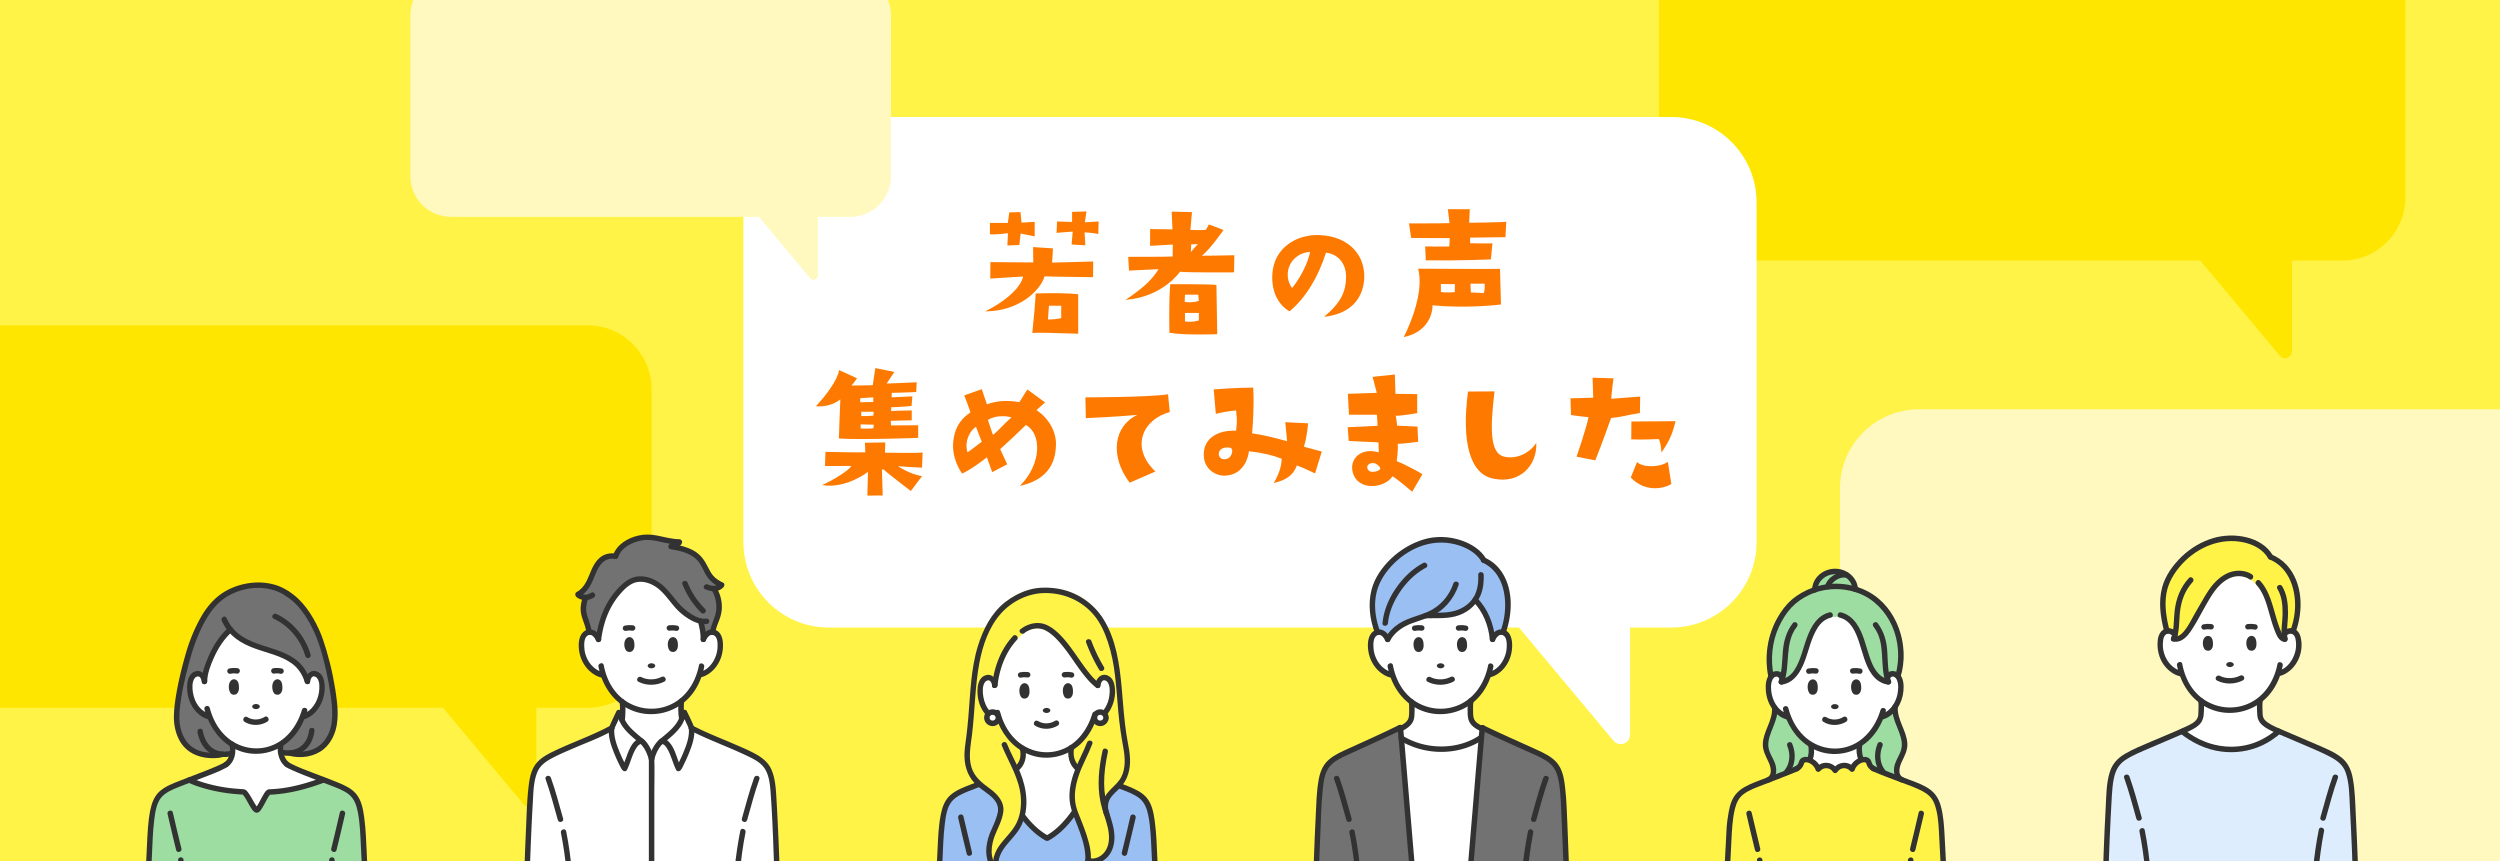 <svg xmlns="http://www.w3.org/2000/svg" width="720" height="248.03"><defs><clipPath id="a"><path fill="none" d="M0 0h720v248.03H0z"/></clipPath><clipPath id="b"><path fill="none" d="M0 0h720v248.03H0z"/></clipPath></defs><g data-name="レイヤー 2"><g data-name="レイヤー 1"><path fill="#fff348" d="M0 0h720v248.03H0z"/><g clip-path="url(#a)"><g fill="#fff9c0"><path d="M776.95 253.82h-224.3c-12.56 0-22.74-10.18-22.74-22.74v-90.45c0-12.56 10.18-22.74 22.74-22.74h224.3c12.56 0 22.74 10.18 22.74 22.74v90.45c0 12.56-10.18 22.74-22.74 22.74"/><path d="M758.71 243.99h-41.36l36.95 44.24c1.49 1.79 4.41.73 4.41-1.6v-42.65z"/></g><path d="M674.63-33.26H495.92c-10.01 0-18.12 8.11-18.12 18.12v72.06c0 10.01 8.11 18.12 18.12 18.12h137.76l22.9 27.42c1.19 1.43 3.51.58 3.51-1.27V75.04h14.53c10.01 0 18.12-8.11 18.12-18.12v-72.06c0-10.01-8.11-18.12-18.12-18.12z" fill="#ffe600"/><g fill="#fff"><path d="M481.3 180.73H238.7c-13.58 0-24.6-11.01-24.6-24.6V58.3c0-13.58 11.01-24.6 24.6-24.6h242.6c13.58 0 24.6 11.01 24.6 24.6v97.83c0 13.58-11.01 24.6-24.6 24.6"/><path d="M469.46 165.49h-44.73l39.96 47.85c1.62 1.94 4.77.79 4.77-1.73v-46.12z"/></g><g fill="#fff9c0"><path d="M244.93 62.45H129.85c-6.44 0-11.67-5.22-11.67-11.67V4.37c0-6.44 5.22-11.67 11.67-11.67h115.08c6.44 0 11.67 5.22 11.67 11.67v46.41c0 6.44-5.22 11.67-11.67 11.67"/><path d="M235.57 57.41h-21.22l18.96 22.7c.77.92 2.26.38 2.26-.82V57.41z"/></g><path d="M169.23 93.69H-12.51c-10.18 0-18.43 8.25-18.43 18.43v73.29c0 10.18 8.25 18.43 18.43 18.43h140.1l23.29 27.89c1.21 1.45 3.57.59 3.57-1.3v-26.59h14.78c10.18 0 18.43-8.25 18.43-18.43v-73.29c0-10.18-8.25-18.43-18.43-18.43z" fill="#ffe600"/></g><g clip-path="url(#b)"><path d="M82.66 220.14c.96.81 6.41 2.88 10.56 4.47-6.01 2.24-10.55 3.3-15.7 3.49-.82.03-2.8 5.19-3.58 5.18-.8 0-3.03-5.17-3.8-5.21-9.57-.45-15.29-3.26-15.63-3.44 4.17-1.59 9.66-3.69 10.63-4.5 0 0 1.48-.93 1.78-3.21.08-.58.08-1.25-.04-2.02 0 0-.05-.43-.1-.56 4.36 2.66 9.75 2.67 14.1-.08l-.06.3c-.1.76-.1 1.43-.02 2.03.32 2.45 1.85 3.54 1.85 3.54" fill="#fff"/><path d="M82.7 170.96c4.78 2.86 8.72 10.01 10.11 15.08 1.64 5.17 2.52 9.41 3.22 14.23.6 4.14.98 9.15-1.49 12.79-.44.65-2.86 4.96-10 4.06 0 0-.47-.06-1.16-.26-.68.03-1.4-.03-2.17-.18 0 0-.28-.06-.41-.1-.08-.6-.08-1.27.02-2.03l.06-.3c2.57-1.63 4.78-4.21 6.19-7.78.19-.04.54-.16.54-.16 1.62-.61 3.05-1.91 3.97-3.61.92-1.7 1.31-3.78 1.09-5.78-.17-1.55-.84-2.85-2.28-2.92-1.06-.05-1.71 1.1-1.88 2.26-3.07-10.56-15.94-7.39-22.17-14.93-4.75 4.08-7.45 11.89-7.46 14.94-.17-1.16-.83-2.31-1.89-2.26-1.43.07-2.11 1.37-2.28 2.92-.22 2 .18 4.08 1.09 5.78.92 1.7 2.35 3 3.97 3.61 0 0 .46.14.66.22 1.43 3.57 3.7 6.17 6.35 7.79.05.13.1.56.1.56.12.77.12 1.44.04 2.02-.08.03-.16.05-.16.05-1.02.25-1.96.33-2.81.26l-.07.02c-.74.25-1.77.28-1.77.28-12.15.69-11.24-11.66-11.24-11.66.32-5.94 1.65-10.84 3.16-16.6.95-3.62 2.43-7.18 4.17-10.5 1.73-3.32 4.26-6.35 7.59-8.1 5.51-2.89 12.47-2.83 16.91.28" fill="#727272"/><path d="M90.4 194.01c1.43.07 2.11 1.37 2.28 2.92.22 2-.18 4.08-1.09 5.78-.92 1.7-2.35 3-3.97 3.61 0 0-.35.12-.54.16-1.41 3.57-3.62 6.16-6.19 7.78-4.35 2.75-9.74 2.75-14.1.08-2.65-1.62-4.92-4.22-6.35-7.79-.2-.08-.66-.22-.66-.22-1.62-.61-3.05-1.91-3.97-3.61-.92-1.7-1.31-3.78-1.09-5.78.17-1.55.84-2.85 2.28-2.92 1.07-.05 1.73 1.09 1.89 2.25 0-3.06 2.71-10.86 7.46-14.94 6.23 7.54 19.09 4.37 22.17 14.93.17-1.16.82-2.31 1.88-2.26" fill="#fff"/><path d="M93.05 278.74H54.59c-1.28 6.22-3.54 11.61-3.97 21.18-3.2-.15-7.26-.69-10.28-1.26 1.68-26.58 1.86-39.21 3.05-60.41.84-8.25 1.79-9.81 7.2-12.08.87-.36 2.3-.91 3.94-1.54.35.18 6.06 2.99 15.63 3.44.77.04 2.99 5.2 3.8 5.21.78 0 2.77-5.15 3.58-5.18 5.14-.19 9.69-1.25 15.7-3.49 1.67.64 3.13 1.2 4.01 1.57 5.41 2.27 6.36 3.83 7.2 12.08 1.19 21.2 1.36 33.83 3.05 60.41-3.04.57-7.26 1.16-10.47 1.3-.43-9.59-2.68-14.99-3.96-21.22" fill="#9ddda2"/><path d="M51.31 247.91c.63 4.45 1.32 8.9 1.73 13.37.2 2.19.34 4.38.37 6.58.03 2.14-.13 4.26-.22 6.4-.06 1.61.07 3.66 1.31 4.85.73.71 1.85-.41 1.12-1.12-.94-.9-.9-2.67-.84-3.87.11-2.13.25-4.24.21-6.38-.07-4.31-.54-8.61-1.12-12.88-.33-2.46-.69-4.92-1.04-7.37-.06-.43-.6-.65-.97-.55-.46.12-.61.55-.55.97m-3.05-13.48c.8 3.46 1.61 6.92 2.47 10.38.24.99 1.77.57 1.52-.42-.85-3.45-1.67-6.91-2.47-10.38-.23-.99-1.75-.57-1.52.42m46.56 13.06c-1.23 8.73-2.63 17.46-1.97 26.3.06.8.07 1.62-.06 2.41-.11.66-.34 1.56-.86 1.86-.89.5-.09 1.86.8 1.36 1.35-.76 1.64-2.6 1.73-4 .05-.87-.03-1.72-.09-2.59-.08-1.15-.12-2.29-.12-3.44-.04-4.59.42-9.17 1.02-13.73.34-2.59.73-5.17 1.09-7.76.06-.43-.1-.84-.55-.97-.37-.11-.91.13-.97.55m3.03-13.47c-.8 3.46-1.61 6.92-2.47 10.38-.24.99 1.28 1.41 1.52.42.85-3.45 1.67-6.91 2.47-10.38.23-.99-1.29-1.41-1.52-.42m-32.32-13.19c.69-.44 1.24-1.16 1.59-1.88.36-.74.56-1.53.62-2.36.05-.73.07-1.76-.22-2.45-.16-.4-.52-.67-.97-.55-.37.1-.71.58-.55.97.41.98.24 2.67-.29 3.7a3.584 3.584 0 01-.98 1.23s.15-.1.01-.01c-.85.55-.06 1.91.8 1.36m17.5-1.38c.31.23-.11-.11-.19-.19-.28-.28-.43-.49-.64-.86-.68-1.17-.78-2.52-.61-3.84.05-.43-.4-.78-.79-.79-.47 0-.74.37-.79.79-.28 2.22.31 4.86 2.22 6.25.82.6 1.61-.77.8-1.36M54.1 225.3c1.48.76 3.11 1.28 4.69 1.74 1.79.52 3.62.91 5.46 1.21 1.14.18 2.29.33 3.44.43.63.06 1.25.11 1.88.14.15 0 .55.05.3-.03-.09-.03-.03-.04.08.08.73.86 1.34 2.14 1.97 3.19.45.75 1.23 2.31 2.34 1.95.51-.16.85-.69 1.13-1.12.36-.56.67-1.15.99-1.74.32-.6.64-1.2 1-1.77.15-.23.23-.35.36-.5.02-.03.07-.05.09-.09.04-.07-.08.02-.03.03.15.02-.5.02-.17.06.15.02.33-.01.48-.02 5.23-.27 10.26-1.62 15.15-3.43.94-.35.54-1.87-.42-1.52-4.27 1.58-8.66 2.87-13.21 3.27-.51.04-1.01.08-1.52.11-.38.02-.79-.02-1.13.19-.43.26-.73.74-.99 1.16-.7 1.13-1.24 2.35-1.96 3.47-.14.22-.22.25-.32.43-.09.15-.08 0 .1-.02.16-.03.38.01.38.04 0 0-.22-.25-.27-.32-.18-.24-.34-.5-.5-.76-.71-1.15-1.3-2.41-2.15-3.47-.34-.43-.67-.68-1.23-.72-1.2-.09-2.4-.16-3.6-.3-1.99-.23-3.96-.6-5.9-1.09-1.45-.37-2.88-.81-4.27-1.35-.55-.22-.8-.3-1.37-.6-.9-.46-1.7.9-.8 1.36m16.35-17.42c1.99 1.22 4.57 1.16 6.54-.06.86-.53.07-1.9-.8-1.36-1.51.94-3.42 1-4.95.06-.87-.53-1.66.83-.8 1.36m4.38-4.4c0 .4-.49.73-1.09.73s-1.09-.33-1.09-.73.49-.73 1.09-.73 1.09.33 1.09.73m-8.36-9.45c.14-.03.29-.06.43-.08.02 0 .26-.03.07-.01.06 0 .12-.01.18-.01.38-.02.77.03 1.15.06.42.04.79-.39.79-.79 0-.46-.36-.75-.79-.79-.79-.08-1.48-.05-2.26.1-.42.08-.66.58-.55.97.12.44.55.63.97.55m14.69-1.52c-.77-.15-1.47-.18-2.26-.1-.42.04-.79.33-.79.79 0 .4.36.83.79.79.38-.04.77-.08 1.15-.06.06 0 .12 0 .18.01-.12-.01-.03 0 .04 0l.47.09c.42.08.85-.12.97-.55.11-.39-.13-.89-.55-.97m-12.69 3.73c-.66-.94-1.68-.71-2.17.06-.55.86-.48 2.38.07 3.24.19.28.46.45.76.5 1.22.22 1.72-.94 1.71-1.9 0-.59-.04-1.41-.38-1.9m12.52 0c-.66-.94-1.68-.71-2.17.06-.55.86-.48 2.38.07 3.24.19.28.46.45.76.5 1.22.22 1.72-.94 1.71-1.9 0-.59-.04-1.41-.38-1.9" fill="#323232"/><path d="M93.52 198.07c0-1.65-.32-3.8-2-4.59-1.97-.91-3.45.73-3.76 2.58-.17.99 1.35 1.42 1.52.42.09-.53.25-1.36.8-1.62.44-.21.98.1 1.25.45.81 1.03.7 2.81.54 4.01-.31 2.22-1.51 4.55-3.46 5.75.03-.08.05-.16.08-.25.29-.98-1.23-1.39-1.52-.42-1.44 4.87-4.77 9.27-9.83 10.68-4.4 1.23-9.11-.12-12.35-3.3-2.21-2.16-3.61-4.96-4.39-7.92-.26-.98-1.78-.56-1.52.42.07.26.15.53.23.79-.6-.35-1.15-.78-1.65-1.36-1.04-1.2-1.66-2.73-1.9-4.29-.19-1.24-.3-3.05.52-4.11.26-.34.77-.63 1.21-.46.58.23.76 1.1.85 1.63.17 1 1.69.58 1.52-.42-.31-1.84-1.81-3.48-3.77-2.57-1.72.8-2.03 3.01-2 4.69.03 2.15.68 4.33 1.98 6.05.6.8 1.31 1.49 2.13 2.05.59.4 1.23.65 1.88.89 1.82 4.22 5.06 7.76 9.55 9.25 4.84 1.6 10.18.33 13.94-3.06 1.9-1.72 3.31-3.88 4.29-6.23 3.75-1.17 5.85-5.33 5.87-9.07" fill="#323232"/><path d="M83.1 170.28c-5.28-3.64-12.92-3.1-18.29.05-2.84 1.66-5.09 4.22-6.74 7.05-1.9 3.27-3.4 6.88-4.46 10.5-1.06 3.61-1.99 7.32-2.67 11.02-.44 2.39-.8 4.85-.86 7.28-.06 2.48.48 5.11 1.72 7.27 2.18 3.79 6.35 5.15 10.54 4.87.61-.04 1.24-.12 1.83-.31.96-.32.55-1.85-.42-1.52-1.01.34-2.18.33-3.24.28-1.07-.05-2.12-.22-3.13-.58a7.79 7.79 0 01-3.78-2.85c-1.41-2.03-1.93-4.46-1.94-6.81 0-1.58.19-3.17.41-4.73.49-3.56 1.37-7.05 2.27-10.52.93-3.55 2.05-6.97 3.64-10.29 1.38-2.87 2.99-5.58 5.41-7.7 4.94-4.34 13.37-5.48 18.92-1.65.84.58 1.63-.79.8-1.36" fill="#323232"/><path d="M56.85 210.83c.41 2.18 1.41 4.33 3.19 5.72 2 1.56 4.53 1.75 6.94 1.19.99-.23.57-1.75-.42-1.52-1.94.46-4.05.35-5.64-.97-1.46-1.21-2.2-3.02-2.54-4.83-.19-1-1.71-.57-1.52.42m32.14-.48c-.16 1.76-.95 3.52-2.39 4.6-1.58 1.19-3.73 1.39-5.6.87-.98-.27-1.4 1.25-.42 1.52 2.32.64 4.98.35 6.93-1.12 1.87-1.41 2.85-3.58 3.06-5.87.09-1.01-1.49-1-1.58 0" fill="#323232"/><path d="M82.3 171.64c3.36 2.04 5.73 5.55 7.5 8.97 1.97 3.82 3.11 8.09 4.07 12.27.53 2.3.95 4.63 1.3 6.96.31 2.1.56 4.21.5 6.34-.06 2.08-.44 4.2-1.52 6-.19.31-.39.62-.6.92-.23.34-.3.42-.63.78-2.26 2.43-5.98 3.08-9.11 2.28-.98-.25-1.4 1.27-.42 1.52 3.33.85 7.19.27 9.87-1.95 2.06-1.71 3.31-4.38 3.74-6.98.37-2.24.29-4.52.03-6.76-.27-2.41-.67-4.82-1.15-7.2-.5-2.5-1.12-4.97-1.84-7.4-.62-2.06-1.25-4.09-2.15-6.05-1.93-4.23-4.76-8.61-8.81-11.07-.87-.53-1.66.84-.8 1.36m-22.6 24.66c.02-2.29.95-4.71 1.88-6.78 1.28-2.85 2.99-5.58 5.37-7.64.77-.67-.35-1.78-1.12-1.12-2.51 2.18-4.35 5.1-5.68 8.11-1.01 2.29-2.01 4.88-2.03 7.42 0 1.02 1.57 1.02 1.58 0" fill="#323232"/><path d="M63.85 178.76c.91 2.03 2.29 3.79 4.06 5.15 1.62 1.25 3.49 2.11 5.4 2.82 3.6 1.34 7.6 2.07 10.76 4.36 1.83 1.33 3.06 3.23 3.7 5.39.29.97 1.81.56 1.52-.42-.61-2.06-1.68-3.96-3.28-5.41-1.48-1.35-3.26-2.26-5.1-2.99-3.7-1.47-7.75-2.19-11.15-4.37-2.03-1.3-3.55-3.12-4.54-5.32-.42-.92-1.77-.12-1.36.8m14.96-.58c4.44 2.07 7.77 6.07 9.11 10.77.28.97 1.8.56 1.52-.42-1.45-5.06-5.04-9.48-9.84-11.72-.91-.43-1.72.93-.8 1.36m-14.22 41.4c.19-.16-.1.06-.17.1-.15.09-.31.18-.46.26-.41.21-.83.41-1.25.59-1.11.5-2.24.95-3.37 1.4-2.49.98-4.99 1.92-7.48 2.89-2 .78-4.09 1.56-5.75 2.97-1.66 1.41-2.41 3.47-2.83 5.54-.68 3.37-.79 6.81-.96 10.24-.17 3.3-.33 6.61-.48 9.91-.29 6.35-.55 12.71-.85 19.06-.35 7.57-.76 15.13-1.22 22.7l-.21 3.42c-.06 1.01 1.51 1.01 1.58 0 .5-7.82.93-15.65 1.31-23.48.3-6.33.57-12.65.85-18.98.14-3.2.29-6.41.45-9.61.17-3.5.24-7.03.68-10.5.27-2.12.59-4.65 1.96-6.34 1.25-1.54 3.24-2.35 5.04-3.07 2.33-.94 4.69-1.8 7.03-2.72 2.17-.84 4.43-1.64 6.48-2.75.28-.15.54-.32.79-.52.79-.64-.33-1.75-1.12-1.12m17.49 1.12c.58.47 1.29.78 1.97 1.09 1.12.51 2.25.97 3.39 1.43 2.5 1 5.03 1.95 7.55 2.92 1.85.72 3.87 1.41 5.44 2.64 1.62 1.28 2.23 3.2 2.62 5.18.64 3.34.72 6.76.89 10.15.17 3.26.32 6.52.47 9.79.28 6.27.54 12.55.84 18.82.35 7.55.76 15.1 1.22 22.64l.21 3.31c.06 1.01 1.64 1.02 1.58 0-.5-7.88-.94-15.77-1.32-23.66-.31-6.4-.57-12.81-.86-19.21-.14-3.24-.3-6.49-.46-9.73-.18-3.54-.26-7.1-.74-10.61-.32-2.33-.74-4.82-2.25-6.71-1.36-1.7-3.45-2.61-5.42-3.42-2.23-.92-4.5-1.74-6.74-2.61-2.22-.86-4.51-1.67-6.63-2.77-.15-.08-.3-.15-.44-.24-.07-.04-.41-.29-.2-.12-.78-.63-1.9.48-1.12 1.12" fill="#323232"/><path d="M213.45 294.24c.05.54.09 1.08.14 1.62-8.03.78-18.45 1.3-25.93 1.31v-78.59c.5-2.02 1.7-4.2 2.89-5.12l.01-.01c.07-.05.13-.03.13-.03 2.59.44 3.41 5.4 4.73 7.92.38-.48 4.27-7.72 3.73-11.65.99.51 2.44 1.24 3.82 1.83 3.93 1.63 9.99 4.26 11.96 5.18 5.87 2.73 7.1 4.2 7.79 11.38 1.44 22.82 1.62 49.95 2.34 64.92l-11.6 1.23z" fill="#fff"/><path d="M199.15 209.69c.55 3.93-3.34 11.18-3.73 11.66-1.31-2.52-2.13-7.48-4.73-7.92 0 0-.07-.01-.13.03h-.01c4.57-3.75 5.28-5.14 5.79-6.48.21-.55.38-1.09.77-1.79l1.88 4.05.16.43zm-20.01-2.3c.53 1.23 1.52 2.69 5.63 6.07s0 0-.01 0c-.07-.05-.13-.03-.13-.03-2.59.44-3.41 5.4-4.73 7.92-.38-.48-4.27-7.72-3.73-11.66l.16-.43 1.88-4.05c.48.86.63 1.49.93 2.19" fill="#fff"/><path d="M162.53 294.25l-11.94-1.24c.72-14.97.84-42.1 2.28-64.92.68-7.19 1.85-8.66 7.73-11.38 1.97-.91 8.03-3.55 11.96-5.18 1.53-.67 2.58-1.27 3.62-1.83-.55 3.93 3.34 11.18 3.72 11.66 1.31-2.52 2.13-7.48 4.73-7.92 0 0 .07-.01.13.03h.01c1.09.68 2.39 3.1 2.89 5.12v78.59h-.02c-16.43.02-25.25-1.31-25.25-1.31.05-.53.09-1.07.14-1.61" fill="#fff"/><path d="M187.66 218.58c-.5-2.02-1.8-4.44-2.89-5.12-4.11-3.38-5.1-4.84-5.63-6.07.06-.21.09-.82.11-1.06.12-1.56.15-3.08 0-4.18l.12.09c.04.03.08.05.11.08.04.03.08.06.12.08.04.03.08.05.12.08.16.11.32.21.48.31.04.03.08.05.12.07.03.02.07.04.1.06.05.03.09.06.14.08.12.07.25.14.37.21.21.11.42.22.63.32.21.1.43.2.64.28.04.02.09.04.13.05.04.02.09.03.13.05l.39.15c.13.05.26.09.39.13.04.02.09.03.13.04.09.03.18.05.26.08.05.01.09.03.13.04.31.09.62.16.94.23.09.02.18.04.27.05.14.03.27.05.41.07l.39.06h.02c.23.03.46.05.68.07.18.02.37.03.55.03.28.01.56.01.84 0h.29c.1 0 .19 0 .29-.01.24-.01.48-.04.71-.06.05 0 .1-.01.15-.02.05 0 .09-.01.14-.02.05 0 .09-.01.14-.02.29-.04.57-.09.85-.15l.42-.09c.19-.04.37-.09.56-.15.04-.01.08-.02.11-.03l.3-.09c.04-.01.09-.03.13-.04.02 0 .04-.01.05-.02.08-.03.15-.05.23-.08.05-.02.09-.03.14-.05.05-.02.09-.03.14-.05.09-.03.17-.07.26-.1.19-.08.38-.16.56-.24l.12-.06c.04-.02.09-.04.13-.06.09-.04.18-.08.26-.13.04-.02.09-.04.13-.07l.39-.21c.04-.02.08-.05.12-.07.13-.07.26-.15.39-.23.04-.03.08-.05.13-.08.04-.03.08-.05.12-.08.04-.03.09-.05.13-.08.04-.03.08-.05.12-.08.17-.11.33-.23.49-.35l.12-.09.12-.09.12-.09c-.15 1.09-.1 2.88.01 4.44.01.18.04.49.07.65-.51 1.34-1.22 2.72-5.79 6.47-1.19.92-2.39 3.1-2.89 5.12" fill="#fff"/><path d="M193.32 157.39c12.5 2.05 7.33 7.86 14.53 11.1-.41.48-1.11 1.02-2.22 1.04 1.14 1.81 1.73 4.46 1.37 6.69-.31 1.95-1.53 3.88-1.72 5.84-.99-.11-2.08.55-2.71 2.08.05-1.29-.32-3.53-.8-5.28-1.74-.38-3.56-1.56-4.88-2.63-3.42-2.75-5.29-7.42-9.65-8.91-1.93-.69-4.41-1.23-7.41 1.39-4.81 4.39-6.76 9.95-7.47 15.42-.62-1.54-1.73-2.19-2.72-2.08-.2-1.96-1.28-3.9-1.58-5.85-.21-1.34.11-2.85.62-4.13v-.02c-1.27.03-2.17-.68-2.24-.87 4.44-2.29 3.54-7.9 7.44-10.48.72-.47 2.15-.74 3.4-.53 1.17-3.5 5.25-5.09 8.27-5.45 3.01-.36 6.45 1.33 10.12 1.35-.09.62-1.7.98-2.36 1.3" fill="#727272"/><path d="M196.89 176.24c1.32 1.07 3.14 2.25 4.88 2.63.48 1.75.85 3.99.8 5.28.62-1.53 1.72-2.19 2.71-2.08 1.07.12 2 1.13 2.09 2.92.49 3.81-1.67 8.1-5.48 9.24 0 0-.31.11-.48.12-1.08 3.28-2.91 5.8-5.14 7.56-4.98 3.91-11.95 4-17.01.26-2.35-1.74-4.3-4.31-5.44-7.71-.07 0-.5-.11-.5-.11-3.93-1.12-6.26-5.41-5.74-9.36.09-1.78 1.02-2.79 2.08-2.92.99-.12 2.09.54 2.72 2.08.71-5.47 2.66-11.04 7.47-15.42 2.99-2.62 5.47-2.08 7.4-1.39 4.36 1.49 6.23 6.16 9.65 8.91" fill="#fff"/><path d="M157.13 224.39c1.39 3.86 2.4 7.85 3.53 11.79.28.97 1.8.56 1.52-.42-1.12-3.95-2.14-7.93-3.53-11.79-.34-.95-1.87-.54-1.52.42m6.04 71.47c.69-7.85 1.56-15.68 2.07-23.55.44-6.83.19-13.66-.44-20.47-.39-4.17-.91-8.33-1.74-12.43-.2-.99-1.72-.57-1.52.42 1.45 7.24 2.08 14.69 2.32 22.07.22 6.81-.38 13.59-1 20.37-.42 4.53-.86 9.07-1.26 13.6-.09 1.01 1.49 1.01 1.58 0m54.01-71.9c-1.39 3.86-2.4 7.85-3.53 11.79-.28.98 1.24 1.4 1.52.42 1.12-3.95 2.14-7.93 3.53-11.79.34-.96-1.18-1.37-1.52-.42m-2.81 71.89c-.68-7.85-1.42-15.71-1.83-23.58-.36-6.77-.16-13.52.46-20.27.38-4.13.89-8.25 1.71-12.32.2-.99-1.32-1.42-1.52-.42-1.46 7.29-2.11 14.79-2.36 22.21-.23 6.89.27 13.77.81 20.64.36 4.58.77 9.16 1.16 13.74.09 1 1.67 1.01 1.58 0m-35.93-93.7c.12.89.12 1.79.09 2.68-.03.76 0 1.59-.16 2.34-.21.99 1.31 1.41 1.52.42.17-.82.18-1.71.21-2.53.04-.97.05-1.95-.08-2.91-.06-.43-.32-.78-.79-.79-.38 0-.84.37-.79.79m17.01-.26c-.22 1.7-.17 3.61.11 5.3.17 1 1.69.58 1.52-.42-.14-.82-.13-1.7-.15-2.53-.02-.78-.01-1.57.09-2.35.05-.43-.4-.78-.79-.79-.47 0-.73.37-.79.79m-8.59 16.68v68.96c0 3.17-.11 6.37 0 9.54v.13c0 1.01 1.58 1.02 1.58 0v-68.96c0-3.17.11-6.37 0-9.54v-.13c0-1.02-1.58-1.02-1.58 0" fill="#323232"/><path d="M188.42 218.37c-.44-1.7-1.21-3.41-2.34-4.77-.45-.54-1.03-1.09-1.78-.92-.57.13-1.09.45-1.51.85-1.01.94-1.57 2.31-2.06 3.56-.32.82-.6 1.67-.92 2.49l-.03-.06c-.49-.95-.94-1.93-1.34-2.92-.86-2.12-1.78-4.58-1.49-6.91.05-.43-.4-.78-.79-.79-.47 0-.74.37-.79.79-.31 2.46.64 5.09 1.54 7.33.44 1.09.92 2.16 1.45 3.2.26.5.5 1.07.84 1.52.33.43 1.06.58 1.36 0 1.07-2.09 1.46-4.55 2.81-6.49.24-.34.53-.69.91-.88-.03.01.24-.12.21-.1.13.13.43.43.45.46.95 1.15 1.56 2.64 1.93 4.07.25.98 1.78.57 1.52-.42" fill="#323232"/><path d="M185.33 212.9c-1.8-1.48-3.9-3.09-5.09-5.09-.14-.24-.27-.49-.38-.74-.08-.17.05.12-.01-.03-.03-.06-.05-.13-.08-.19-.05-.12-.09-.24-.13-.35-.22-.58-.44-1.15-.74-1.69-.27-.49-1.11-.54-1.36 0-.72 1.55-1.52 3.08-2.12 4.67-.35.95 1.17 1.36 1.52.42.04-.11.09-.21.12-.32.08-.27-.08.18-.02.04.05-.1.09-.2.14-.31l.66-1.41c.35-.77.71-1.53 1.06-2.3h-1.36c.08.15.16.3.24.46.03.06.18.4.11.23.1.24.19.48.28.73.21.57.44 1.13.76 1.65 1.3 2.13 3.4 3.79 5.3 5.35.78.64 1.9-.47 1.12-1.12m14.59-3.21c-.05-.43-.32-.78-.79-.79-.39 0-.84.37-.79.79.3 2.33-.63 4.79-1.49 6.91-.4.99-.85 1.97-1.34 2.92l-.03.06c-.78-2.04-1.29-4.28-2.81-5.88-.4-.43-.91-.78-1.47-.96-.79-.25-1.28.12-1.8.69-1.25 1.36-2.07 3.16-2.53 4.94-.25.98 1.27 1.4 1.52.42.39-1.51 1.06-3.08 2.13-4.25.08-.09.18-.17.27-.25.11.05.26.09.35.16.36.24.64.6.87.96 1.25 1.94 1.66 4.29 2.7 6.33.3.58 1.03.43 1.36 0 .35-.45.59-1.01.84-1.52.53-1.05 1.01-2.12 1.45-3.2.9-2.24 1.86-4.87 1.54-7.33" fill="#323232"/><path d="M191.11 214.02c1.9-1.56 4-3.22 5.3-5.35.31-.51.54-1.07.75-1.63.24-.64.3-.84.64-1.45h-1.36c.35.77.71 1.53 1.06 2.3.21.46.43.92.64 1.38.05.11.11.23.16.34.06.14-.1-.31-.02-.04.03.11.08.22.12.32.35.94 1.88.53 1.52-.42-.59-1.6-1.4-3.13-2.12-4.67-.25-.54-1.09-.49-1.36 0-.3.54-.53 1.11-.74 1.69l-.12.33c-.02.06-.05.13-.08.19-.08.19.04-.09-.02.06-.11.25-.24.5-.38.74-1.19 2-3.29 3.61-5.09 5.09-.78.65.34 1.76 1.12 1.12m14.26-32.73c-1.63-.2-2.91 1.06-3.5 2.45-.17.4-.12.84.28 1.08.33.2.91.11 1.08-.28.37-.87 1.24-2.12 2.33-1.57 1.2.6 1.12 2.62 1.05 3.73-.17 2.5-1.69 5.37-4.07 6.48.09-.37.18-.75.25-1.13.19-.99-1.33-1.42-1.52-.42-1.04 5.37-4.37 10.22-9.76 11.89-4.69 1.45-9.87.17-13.34-3.3-2.34-2.34-3.69-5.42-4.31-8.64-.19-1-1.71-.57-1.52.42.08.43.18.85.29 1.27-.26-.12-.52-.26-.77-.41-.69-.43-1.29-.98-1.8-1.61-1-1.25-1.64-2.84-1.77-4.44-.09-1.13-.18-3.09.95-3.78 1.11-.68 2.04.62 2.42 1.52.17.39.74.47 1.08.28.41-.23.45-.69.28-1.08-.54-1.27-1.62-2.43-3.09-2.48-1.36-.05-2.42.95-2.88 2.15-.56 1.49-.46 3.38-.11 4.9a9.85 9.85 0 002.32 4.41c1.02 1.1 2.45 2.08 3.95 2.42 1.71 4.58 5.12 8.38 9.96 9.88 5.21 1.62 11.02.15 14.88-3.69 1.78-1.77 3.07-3.96 3.91-6.31 1.33-.32 2.63-1.21 3.55-2.17 1.13-1.18 1.94-2.68 2.35-4.26.61-2.32.74-6.91-2.5-7.31" fill="#323232"/><path d="M180.36 181.69c.14-.03.29-.06.43-.08.02 0 .26-.03.07-.01.06 0 .12-.01.18-.01.38-.02.77.03 1.15.06.42.04.79-.39.79-.79 0-.46-.36-.75-.79-.79-.79-.08-1.48-.05-2.26.1-.42.08-.66.58-.55.97.12.44.55.63.97.55m14.68-1.52c-.77-.15-1.47-.18-2.26-.1-.42.04-.79.33-.79.79 0 .4.36.83.79.79.38-.04.77-.08 1.15-.06.06 0 .12 0 .18.01-.12-.01-.03 0 .04 0l.47.09c.42.08.85-.12.97-.55.11-.39-.13-.89-.55-.97m-12.68 3.91c-.66-.9-1.68-.68-2.17.06-.55.83-.48 2.3.07 3.12.19.27.46.43.76.49 1.22.22 1.72-.91 1.71-1.83 0-.56-.04-1.36-.38-1.83m12.53-.01c-.66-.9-1.68-.68-2.17.06-.55.83-.48 2.3.07 3.12.19.27.46.43.76.49 1.22.22 1.72-.91 1.71-1.83 0-.56-.04-1.36-.38-1.83m-6.15 7.66c0 .4-.49.73-1.09.73s-1.09-.33-1.09-.73.49-.73 1.09-.73 1.09.33 1.09.73m-4.82 4.61c2.31 1.18 5.15 1.13 7.45-.06.9-.47.11-1.83-.8-1.36-1.77.92-4.07.97-5.86.06-.9-.46-1.7.9-.8 1.36m-5.83-35.96c.98-2.8 4.02-4.22 6.74-4.75 1.68-.33 3.31-.07 4.96.29 1.96.43 3.91.9 5.92.93l-.76-1c.02-.08-.1.05-.16.08-.2.1-.39.19-.6.27-.41.16-.83.3-1.24.49-.92.43-.12 1.79.8 1.36.92-.43 2.42-.61 2.72-1.77.13-.5-.24-.99-.76-1-2.22-.03-4.34-.67-6.5-1.08-1.77-.34-3.47-.39-5.24 0-3.17.72-6.29 2.56-7.41 5.76-.34.96 1.19 1.37 1.52.42" fill="#323232"/><path d="M193.11 158.15c2.86.48 6.19 1.21 8.07 3.63 1.12 1.44 1.69 3.42 2.9 4.9.9 1.1 2.09 1.9 3.37 2.49-.05-.41-.11-.83-.16-1.24-.92 1.05-2.24.91-3.43.4-.92-.4-1.73.96-.8 1.36 1.81.78 3.93.97 5.35-.64.3-.35.33-1.01-.16-1.24-1.11-.51-2.13-1.16-2.93-2.1-.56-.66-1.02-1.55-1.43-2.38-1-2.03-2.19-3.72-4.23-4.82-1.89-1.02-4.02-1.52-6.12-1.88-.99-.17-1.42 1.35-.42 1.52m-15.62 1.28c-1.74-.25-3.42.03-4.78 1.19-1.03.88-1.74 2.07-2.3 3.29-1.11 2.46-1.81 5.24-4.37 6.6-.4.21-.46.71-.28 1.08.29.6 1.19.97 1.78 1.12 1.22.32 2.45.03 3.49-.64.85-.54.06-1.91-.8-1.36-.7.44-1.46.7-2.28.48-.24-.06-.46-.15-.67-.28 0 0-.24-.16-.13-.08-.16-.1-.04-.04-.04-.03-.09.36-.19.72-.28 1.08 2.51-1.33 3.55-3.79 4.56-6.28.45-1.11.95-2.27 1.75-3.19 1.03-1.18 2.35-1.69 3.93-1.46.42.06.84-.11.97-.55.11-.37-.13-.91-.55-.97m23.51 19.65c.44 1.63.81 3.37.77 5.07-.03 1.02 1.55 1.01 1.58 0 .05-1.83-.35-3.73-.83-5.48-.26-.98-1.79-.56-1.52.42" fill="#323232"/><path d="M204.93 169.91a9.41 9.41 0 011.33 5.83c-.23 2.19-1.53 4.11-1.78 6.32-.12 1.01 1.46 1 1.58 0 .13-1.15.61-2.24 1.02-3.32.41-1.1.73-2.2.8-3.38.12-2.15-.45-4.41-1.58-6.25-.53-.86-1.9-.07-1.36.8m-37.02 1.97c-.63 1.63-.9 3.35-.52 5.07.39 1.74 1.26 3.36 1.46 5.14.11 1 1.69 1.01 1.58 0-.2-1.72-.89-3.28-1.36-4.93-.47-1.68-.27-3.24.36-4.86.36-.95-1.16-1.36-1.52-.42m28.61-3.62a24.23 24.23 0 005.4 8.21c.72.72 1.84-.4 1.12-1.12-2.15-2.14-3.87-4.69-5-7.52-.37-.93-1.9-.53-1.52.42m-23.38 15.89c.4-3.05 1.21-6.09 2.63-8.84.75-1.46 1.66-2.84 2.72-4.08 1.07-1.25 2.28-2.52 3.8-3.21 2.28-1.03 5-.16 6.92 1.25 2.21 1.63 3.68 4.05 5.53 6.04a16.93 16.93 0 003.92 3.13c1.53.89 3.24 1.52 5.03 1.25.42-.06.65-.59.55-.97-.12-.45-.55-.61-.97-.55-1.57.23-3.22-.68-4.48-1.51-1.25-.81-2.34-1.8-3.33-2.91-1.91-2.16-3.52-4.65-6-6.22-2.18-1.38-5.07-2.07-7.53-1.06-1.64.67-2.96 1.88-4.14 3.18a22.26 22.26 0 00-3.01 4.19c-1.78 3.18-2.73 6.71-3.21 10.31-.06.43.4.78.79.79.47 0 .73-.37.79-.79m2.61 24.86c-5.3 2.87-11.04 4.8-16.46 7.43-1.99.97-4.01 2.09-5.27 3.97-1.35 2.02-1.64 4.6-1.9 6.95-.39 3.69-.47 7.44-.64 11.15-.18 3.87-.33 7.75-.46 11.63-.25 7.48-.43 14.97-.62 22.45-.15 6.19-.29 12.38-.56 18.56-.03.62-.05 1.24-.08 1.86-.02.46.38.75.79.79 3.5.36 7 .73 10.5 1.09l1.49.15c1.01.1 1-1.47 0-1.58-3.5-.36-7-.73-10.5-1.09l-1.49-.15.79.79c.28-5.85.42-11.71.57-17.57.18-7.23.35-14.46.57-21.69.23-7.6.52-15.2.96-22.79.16-2.79.2-5.79 1.23-8.43.72-1.86 2.21-3.02 3.91-3.96 2.18-1.21 4.52-2.16 6.8-3.15 2.99-1.3 6.09-2.44 9-3.9.72-.36 1.43-.76 2.14-1.14.89-.48.1-1.85-.8-1.36m23.02 1.36c5.34 2.74 11.03 4.74 16.44 7.33 1.84.88 3.89 1.87 5.03 3.64 1.27 1.96 1.54 4.58 1.7 6.85.56 7.55.79 15.13 1.05 22.69.25 7.36.44 14.72.63 22.09.16 6.06.31 12.12.57 18.18.03.62.05 1.24.08 1.86l.79-.79-10.16 1.08-1.45.15c-1 .11-1.01 1.68 0 1.58l10.16-1.08 1.45-.15c.41-.04.81-.33.79-.79-.29-5.95-.44-11.9-.59-17.85-.19-7.38-.38-14.77-.62-22.15-.25-7.66-.56-15.33-1.01-22.98-.17-2.79-.31-5.77-1.44-8.37-.85-1.95-2.44-3.29-4.25-4.33-2.2-1.25-4.57-2.21-6.88-3.21-3.05-1.33-6.16-2.53-9.17-3.96-.79-.37-1.56-.76-2.34-1.16-.9-.46-1.7.9-.8 1.36" fill="#323232"/><path d="M668.07 293.92c.05.53.09 1.05.14 1.57-8.04.78-18.47 1.43-25.95 1.44-16.43.02-25.25-1.44-25.25-1.44.05-.53.09-1.07.14-1.61l-11.94-1.24c.72-14.98.86-42.1 2.3-64.92.68-7.19 1.83-8.66 7.7-11.38 1.97-.91 8.03-3.55 11.96-5.18.44-.19.85-.37 1.25-.55 4.51 3.65 9.32 5.15 13.74 5.22 5.98.09 10.48-2.09 14.13-5.23.41.18.84.37 1.29.56 3.93 1.63 9.99 4.26 11.96 5.18 5.87 2.73 7.05 4.2 7.74 11.38 1.44 22.82 1.67 49.95 2.4 64.92l-11.61 1.27z" fill="#ddedfe"/><path d="M650.89 201.8c-.15 1.09-.12 2.62 0 4.18.14 2.17 2.13 3.19 5.4 4.62-3.65 3.15-8.14 5.33-14.13 5.23-4.43-.07-9.23-1.57-13.74-5.22 3.3-1.44 5.3-2.46 5.44-4.64.12-1.56.15-3.08 0-4.18a14.032 14.032 0 0017.07-.31c0 .03-.04.31-.04.31" fill="#fff"/><path d="M656.5 193.86s-.31.11-.48.12c-4.61 14.02-22.9 14.09-27.59.11-.06 0-.5-.11-.5-.11-3.93-1.12-6.26-5.41-5.74-9.36.08-1.66.9-2.65 1.87-2.88.78-.18 1.66.13 2.33.99-.1.44-.22.86-.38 1.26.38.09.73.1 1.08.04 2.9-.48 4.78-5.75 8.01-10.9 6.31-11.8 13.08-7 13.08-7 5.77 3.15 5.61 11.53 8.47 16.89.14.27.34.52.56.71.26.22.55.35.86.33-.1-.43-.15-.94-.17-1.46.74-.85 1.69-1.09 2.49-.77.85.34 1.52 1.29 1.6 2.79.49 3.81-1.67 8.1-5.48 9.24" fill="#fff"/><path d="M662.36 171.79c-.38-3.27-1.54-6.47-3.77-8.95-1.16-1.3-2.59-2.29-4.17-2.99-3.32-5.44-11.35-6.48-16.98-4.8-3.42 1.02-6.54 2.88-9.1 5.36-2.47 2.39-4.66 5.43-5.56 8.78-1.12 4.2-.43 8.6.6 12.74.1.39.5.57.87.5.54-.1.99.15 1.35.5-.08.29-.17.58-.28.87-.13.34.14.81.5.87 2.09.4 3.57-.9 4.75-2.48 1.5-2.02 2.59-4.33 3.83-6.51 1.3-2.28 2.56-4.7 4.34-6.65 1.07-1.17 2.35-2.24 3.87-2.78.96-.34 2.13-.47 3.01-.33.4.06.8.16 1.18.3.08.03.17.06.25.09h.02s.02 0 .03.01c.12.06.24.11.36.18 2.55 1.36 4.02 3.71 5 6.36.77 2.09 1.29 4.26 1.95 6.39.32 1.03.68 2.05 1.12 3.04.5 1.13 1.14 2.4 2.54 2.46.48.02.78-.47.68-.9-.07-.33-.11-.66-.13-.99.45-.4.96-.59 1.58-.37.28.1.67-.06.8-.33.38-.76.59-1.68.8-2.5.22-.87.38-1.74.5-2.63.23-1.75.27-3.52.06-5.27" fill="#fff348"/><path d="M611.75 224.03c1.39 3.86 2.4 7.85 3.53 11.79.28.97 1.8.56 1.52-.42-1.12-3.95-2.14-7.93-3.53-11.79-.34-.95-1.87-.54-1.52.42m6.04 71.47c.69-7.85 1.56-15.68 2.07-23.55.44-6.83.19-13.66-.44-20.47-.39-4.17-.91-8.33-1.74-12.43-.2-.99-1.72-.57-1.52.42 1.45 7.24 2.08 14.69 2.32 22.07.22 6.81-.38 13.59-1 20.37-.42 4.53-.86 9.07-1.26 13.6-.09 1.01 1.49 1.01 1.58 0m54.01-71.9c-1.39 3.86-2.4 7.85-3.53 11.79-.28.98 1.24 1.4 1.52.42 1.12-3.95 2.14-7.93 3.53-11.79.34-.96-1.18-1.37-1.52-.42M669 295.5c-.68-7.85-1.42-15.71-1.83-23.58-.36-6.77-.16-13.52.46-20.27.38-4.13.89-8.25 1.71-12.32.2-.99-1.32-1.42-1.52-.42-1.46 7.29-2.11 14.79-2.36 22.21-.23 6.89.27 13.77.81 20.64.36 4.58.77 9.16 1.16 13.74.09 1 1.67 1.01 1.58 0m-13.27-85.46c-2.68 2.29-5.81 3.96-9.28 4.64-3.73.74-7.64.36-11.2-.98-2.27-.86-4.39-2.13-6.28-3.64-.79-.63-1.91.48-1.12 1.12 3.45 2.76 7.47 4.69 11.88 5.27 4.01.53 8.15-.07 11.82-1.79 1.93-.9 3.68-2.12 5.29-3.5.77-.66-.35-1.77-1.12-1.12" fill="#323232"/><path d="M633.08 201.8c.13 1 .12 2.02.07 3.02-.03.7 0 1.46-.34 2.09-.65 1.17-2.11 1.8-3.27 2.34-3.3 1.55-6.71 2.88-10.06 4.33-2.54 1.1-5.17 2.14-7.55 3.55-2.04 1.21-3.54 2.82-4.27 5.1-1.05 3.22-1.03 6.78-1.21 10.13-.23 4.23-.42 8.47-.58 12.71-.32 8.3-.53 16.6-.74 24.91-.17 6.87-.32 13.73-.61 20.59l-.09 2.08c-.02.46.38.75.79.79 3.5.36 7 .73 10.5 1.09l1.49.15c1.01.1 1-1.47 0-1.58-3.5-.36-7-.73-10.5-1.09l-1.49-.15.79.79c.32-6.61.47-13.23.63-19.85.21-8.21.41-16.42.7-24.63.15-4.22.32-8.45.53-12.67.1-2.08.22-4.16.34-6.25.1-1.7.24-3.4.58-5.07.45-2.18 1.34-3.96 3.22-5.23 2.22-1.5 4.81-2.49 7.26-3.56 3.31-1.45 6.65-2.81 9.96-4.27 1.44-.64 2.99-1.29 4.14-2.39 1.14-1.09 1.3-2.4 1.37-3.91.05-1.01.06-2.02-.07-3.02-.06-.43-.32-.78-.79-.79-.38 0-.84.37-.79.79m34.97 92.91c3.39-.37 6.78-.74 10.17-1.12.48-.05.96-.11 1.45-.16.41-.05.81-.33.79-.79-.32-6.61-.48-13.23-.66-19.85-.22-8.21-.44-16.42-.75-24.63-.16-4.22-.33-8.45-.55-12.67-.19-3.81-.21-7.71-.93-11.47-.44-2.29-1.35-4.37-3.21-5.85-2.04-1.62-4.54-2.6-6.91-3.64-3.19-1.4-6.4-2.75-9.6-4.12-1.62-.69-3.34-1.35-4.79-2.36-.44-.31-.85-.68-1.12-1.16-.35-.63-.31-1.39-.34-2.09-.05-1.01-.06-2.02.07-3.02.06-.43-.4-.78-.79-.79-.47 0-.73.37-.79.79-.13 1-.12 2.02-.07 3.02.04.8.04 1.64.33 2.39.51 1.3 1.67 2.15 2.85 2.8 1.59.88 3.31 1.55 4.98 2.26 1.66.69 3.31 1.4 4.96 2.11 2.66 1.15 5.37 2.25 7.94 3.6 1.96 1.03 3.67 2.3 4.44 4.46 1.11 3.14 1.06 6.66 1.24 9.93.23 4.23.43 8.47.6 12.71.33 8.3.56 16.6.79 24.91.19 6.87.35 13.73.64 20.59l.09 2.08.79-.79c-3.39.37-6.78.74-10.17 1.12-.48.05-.97.11-1.45.16-1 .11-1.01 1.69 0 1.58" fill="#323232"/><path d="M662.78 184.7c-.13-1.34-.51-2.76-1.79-3.46-1.28-.7-2.75-.23-3.68.82-.67.76.44 1.88 1.12 1.12.67-.75 1.67-1 2.31-.07.37.54.43 1.2.49 1.84.07.74.04 1.5-.1 2.24-.42 2.21-1.83 4.63-3.96 5.63.09-.37.18-.75.25-1.13.19-.99-1.33-1.42-1.52-.42-1.04 5.37-4.37 10.22-9.76 11.89-4.69 1.45-9.87.17-13.34-3.3-2.34-2.34-3.69-5.42-4.31-8.64-.19-1-1.71-.57-1.52.42.08.43.18.85.29 1.27-.16-.07-.32-.16-.48-.24a7.01 7.01 0 01-1.76-1.4c-1.03-1.12-1.69-2.55-1.98-4.03-.14-.74-.17-1.51-.1-2.27.06-.68.12-1.4.57-1.96.73-.91 1.74-.43 2.35.32.63.79 1.74-.33 1.12-1.12-.78-.97-2.05-1.57-3.28-1.17-1.36.44-2.07 1.79-2.24 3.13-.39 3.1.48 6.28 2.75 8.5.98.96 2.29 1.81 3.67 2.12 1.71 4.58 5.12 8.38 9.96 9.88 5.21 1.62 11.02.15 14.88-3.69 1.78-1.77 3.07-3.96 3.91-6.31 1.21-.29 2.38-1.06 3.26-1.88 1.1-1.03 1.9-2.35 2.4-3.75.5-1.39.65-2.87.51-4.33" fill="#323232"/><path d="M634.98 181.33c.14-.03.29-.06.43-.08.02 0 .26-.03.07-.01.06 0 .12-.01.18-.01.38-.02.77.03 1.15.06.42.04.79-.39.79-.79 0-.46-.36-.75-.79-.79-.79-.08-1.48-.05-2.26.1-.42.08-.66.58-.55.97.12.44.55.63.97.55m14.68-1.52c-.77-.15-1.47-.18-2.26-.1-.42.04-.79.33-.79.79 0 .4.36.83.79.79.38-.04.77-.08 1.15-.06.06 0 .12 0 .18.01-.12-.01-.03 0 .04 0l.47.09c.42.08.85-.12.97-.55.11-.39-.13-.89-.55-.97m-12.68 3.91c-.66-.9-1.68-.68-2.17.06-.55.83-.48 2.3.07 3.12.19.27.46.43.76.49 1.22.22 1.72-.91 1.71-1.83 0-.56-.04-1.36-.38-1.83m12.53-.01c-.66-.9-1.68-.68-2.17.06-.55.83-.48 2.3.07 3.12.19.27.46.43.76.49 1.22.22 1.72-.91 1.71-1.83 0-.56-.04-1.36-.38-1.83m-6.15 7.66c0 .4-.49.73-1.09.73s-1.09-.33-1.09-.73.49-.73 1.09-.73 1.09.33 1.09.73m-4.82 4.61c2.31 1.18 5.15 1.13 7.45-.06.9-.47.11-1.83-.8-1.36-1.77.92-4.07.97-5.86.06-.9-.46-1.7.9-.8 1.36m-8.1-29.52c-2.42 2.62-3.65 5.79-4.09 9.3-.33 2.64-.08 5.48-1.06 8-.37.95 1.16 1.36 1.52.42.95-2.44.78-5.2 1.04-7.76.34-3.31 1.42-6.37 3.7-8.84.69-.75-.43-1.86-1.12-1.12" fill="#323232"/><path d="M648.57 165.44c-1.65-1.16-4.05-1.31-5.93-.77-2.17.62-3.99 2.12-5.41 3.82-1.1 1.32-1.96 2.76-2.82 4.24-.95 1.63-1.9 3.25-2.81 4.89-.81 1.46-1.6 3-2.7 4.27-.68.79-1.57 1.56-2.69 1.33-.99-.2-1.41 1.32-.42 1.52 2.61.54 4.35-1.66 5.6-3.63 1.89-2.97 3.43-6.16 5.28-9.16 1.33-2.16 3.05-4.3 5.39-5.4.64-.3 1.47-.53 2.07-.58a6.08 6.08 0 011.8.09c.28.06.56.14.84.24.07.02.43.17.2.07.09.04.19.08.28.13.18.09.36.18.53.3.83.59 1.62-.78.8-1.36m9.48 17.84c-.65-.02-1.02-1.2-1.24-1.7-.28-.65-.52-1.31-.74-1.98-.48-1.45-.87-2.92-1.3-4.39-.83-2.83-1.82-5.72-3.85-7.93-.69-.75-1.8.37-1.12 1.12 2.12 2.31 2.95 5.51 3.79 8.45.44 1.53.87 3.07 1.45 4.56.55 1.4 1.23 3.4 3.01 3.45 1.02.03 1.01-1.55 0-1.58" fill="#323232"/><path d="M655.9 169.62c1.32 2.18 1.52 4.86 1.48 7.35-.04 2.41-.61 4.91-.08 7.3.22.99 1.74.57 1.52-.42-.24-1.09-.18-2.27-.1-3.38.1-1.37.24-2.74.23-4.12 0-2.57-.34-5.29-1.7-7.53-.52-.87-1.89-.08-1.36.8M654.6 160c-3.24-5.6-11.36-6.73-17.08-5.06-3.44 1.01-6.59 2.87-9.18 5.35-2.48 2.39-4.7 5.43-5.62 8.78-1.15 4.21-.51 8.72.58 12.87.26.98 1.78.57 1.52-.42-.89-3.41-1.5-7.06-.9-10.58.56-3.26 2.33-6.12 4.55-8.53 4.48-4.87 11.22-7.67 17.82-6.18 2.76.62 5.49 2.05 6.94 4.56.51.88 1.87.09 1.36-.8" fill="#323232"/><path d="M653.71 161.16c5.79 2.42 7.73 9.19 7.19 14.96-.17 1.88-.63 3.73-1.28 5.5-.35.95 1.17 1.37 1.52.42 2.28-6.21 2.11-14.19-2.55-19.31-1.24-1.36-2.77-2.38-4.47-3.09-.4-.17-.86.18-.97.55-.13.45.16.81.55.97m-41.57 62.77c1.39 3.86 2.4 7.85 3.53 11.79.14.49.9.28.76-.21-1.12-3.95-2.14-7.93-3.53-11.79-.17-.47-.93-.27-.76.21m5.55 68.5c.69-7.46 1.51-14.92 1.91-22.4.34-6.46 0-12.94-.64-19.37-.38-3.86-.88-7.71-1.64-11.51-.1-.5-.86-.29-.76.21 1.37 6.83 1.99 13.83 2.28 20.77.26 6.41-.15 12.76-.71 19.15-.38 4.38-.82 8.76-1.22 13.15-.05.51.74.5.79 0m54.5-68.71c-1.39 3.86-2.4 7.85-3.53 11.79-.14.49.62.7.76.21 1.12-3.95 2.14-7.93 3.53-11.79.17-.48-.59-.68-.76-.21m-3.81 69.23c-.66-7.52-1.35-15.05-1.69-22.59-.29-6.48-.01-12.97.61-19.43.38-3.92.88-7.84 1.66-11.71.1-.5-.66-.71-.76-.21-1.38 6.86-2.01 13.9-2.3 20.89-.28 6.58.1 13.12.59 19.68.33 4.46.72 8.91 1.11 13.37.04.5.83.51.79 0" fill="#323232"/><path d="M535.59 214.24l-.07.34c-.27 1.96.14 3.39.54 4.34-1.19.41-2.39 1.54-2.65 2.59-1.3-1.58-3.8-1.39-4.89.37-1.09-1.77-3.59-1.96-4.89-.37-.24-1.01-1.37-2.1-2.52-2.55.43-.92.77-2.18.47-4.04 0 0-.04-.34-.08-.51 4.37 2.63 9.76 2.6 14.09-.18" fill="#fff"/><path d="M546.23 221.81c-.02 1.08.46 2.24 1.35 2.7-2.7-1.01-5.87-2.2-7.99-3.13-1.6-.89-1.06-1.89-1.82-2.41-.48-.28-1.1-.25-1.71-.04-.4-.96-.81-2.39-.54-4.35l.07-.34c2.54-1.63 4.72-4.2 6.12-7.74.19-.04.6-.16.6-.16 1.36-.51 2.58-1.5 3.48-2.81-.38 3.91 3.31 7.97 2.67 11.9-.38 2.25-2.18 4.05-2.24 6.38m-28.76-.43c-2.21.96-5.47 2.21-8.18 3.24 1-.4 1.53-1.67 1.5-2.81-.06-2.33-1.86-4.13-2.24-6.38-.64-3.93 2.94-7.72 2.57-11.63.88 1.18 2.03 2.08 3.3 2.55 0 0 .46.14.66.22 1.44 3.61 3.75 6.23 6.43 7.84.04.16.08.51.08.51.29 1.86-.04 3.13-.47 4.04-.66-.25-1.32-.3-1.84 0-.76.53-.22 1.53-1.82 2.41" fill="#9ddda2"/><path d="M546.58 194.77c.45.54.7 1.32.79 2.19.22 2-.18 4.08-1.09 5.78-.15.28-.31.54-.49.8-.9 1.31-2.12 2.3-3.48 2.81 0 0-.42.12-.6.16-1.4 3.53-3.58 6.11-6.12 7.74-4.33 2.78-9.72 2.81-14.09.18-2.69-1.62-4.99-4.24-6.43-7.84-.2-.08-.66-.22-.66-.22-1.27-.48-2.42-1.37-3.3-2.55-.25-.33-.47-.69-.67-1.06-.91-1.7-1.31-3.78-1.09-5.78.09-.82.32-1.56.72-2.1.36-.48.87-.79 1.55-.82.82-.04 1.4.62 1.7 1.46-.09.3-.19.59-.3.89.17-.02.33-.06.49-.09 8.25-1.9 5.06-18.96 15.03-19.4 9.91.44 6.63 17.28 14.67 19.36.21.06.43.1.65.13-.14-.38-.26-.77-.37-1.15.32-.72.85-1.26 1.59-1.22.64.03 1.12.31 1.48.74" fill="#fff"/><path d="M543 174.51c-1.37-1.57-3.01-2.89-4.8-3.96-.03-.02-.06-.04-.1-.06-.03-.02-.06-.03-.09-.05-.98-.5-1.99-.92-3.04-1.28-.49-3.38-3.79-5.63-7.18-5.27-2.95.31-5.48 2.49-5.8 5.46-1.89.69-3.67 1.64-5.26 2.88-1.57 1.22-2.83 2.71-3.93 4.37a23.702 23.702 0 00-3.87 11.34c-.18 2.36-.03 4.79.46 7.11.1.49.85.72 1.19.31.32-.39.84-.78 1.38-.56.23.09.38.3.5.51.2.32.02.54-.11.89-.2.56.39.95.87.87 3.68-.6 5.46-3.95 6.63-7.14 1.19-3.27 1.85-7.04 4.01-9.85 2.04-2.65 5.86-3.34 8.44-1.01 2.55 2.31 3.31 6.17 4.31 9.31 1.17 3.66 2.8 7.97 7.08 8.68.48.08 1.08-.31.87-.87-.11-.29-.2-.59-.29-.89.15-.27.35-.52.66-.58.45-.08.87.22 1.15.53.37.41 1.04.17 1.19-.31 2.1-6.91.49-15-4.27-20.44" fill="#9ddda2"/><path d="M536.06 218.93c.62-.21 1.23-.24 1.71.04.76.53.22 1.53 1.82 2.41 2.12.93 5.29 2.12 7.99 3.13 1.81.68 3.41 1.28 4.35 1.68 5.41 2.27 6.36 3.83 7.2 12.08 1.19 21.2 1.36 33.83 3.05 60.41-3.04.57-7.27 1.16-10.48 1.3-.85-9.82-2.65-15.13-3.94-21.23H509.3c-1.29 6.09-3.09 11.39-3.94 21.19-3.2-.15-7.28-.69-10.32-1.26 1.68-26.58 1.86-39.21 3.05-60.41.84-8.25 1.79-9.81 7.2-12.08.88-.37 2.34-.93 4-1.56 2.71-1.04 5.97-2.28 8.18-3.24 1.59-.88 1.06-1.89 1.82-2.41.52-.29 1.18-.25 1.84 0 1.15.45 2.28 1.53 2.52 2.55 1.3-1.58 3.8-1.39 4.89.37 1.09-1.77 3.59-1.96 4.89-.37.25-1.05 1.45-2.18 2.65-2.59" fill="#fff348"/><path d="M506.01 247.93c.64 4.57 1.35 9.13 1.76 13.73.2 2.27.33 4.54.35 6.82 0 1.15-.02 2.29-.07 3.44-.05.97-.17 1.93-.16 2.9 0 1.64.26 3.6 1.69 4.64.82.6 1.61-.77.8-1.36-.46-.33-.63-1.02-.74-1.54-.16-.71-.18-1.46-.16-2.19.07-2.08.25-4.15.22-6.24-.05-4.4-.53-8.77-1.11-13.13-.33-2.5-.7-4.99-1.05-7.48-.06-.43-.6-.65-.97-.55-.46.12-.61.55-.55.97m-3.06-13.49c.8 3.46 1.61 6.92 2.47 10.38.24.99 1.77.57 1.52-.42-.85-3.45-1.67-6.91-2.47-10.38-.23-.99-1.75-.57-1.52.42m19.01-15.47c.61-1.46.56-2.98.35-4.52-.06-.42-.6-.65-.97-.55-.45.12-.61.55-.55.97.18 1.27.15 2.48-.35 3.68-.16.4.18.86.55.97.45.13.81-.16.97-.55m14.78-.44c-.49-1.28-.61-2.59-.43-3.95.05-.43-.4-.78-.79-.79-.47 0-.74.37-.79.79-.19 1.48-.04 2.97.49 4.37.36.94 1.89.53 1.52-.42m-11.6-10.63c1.99 1.22 4.57 1.16 6.54-.06.86-.53.07-1.9-.8-1.36-1.51.94-3.42 1-4.95.06-.87-.53-1.66.83-.8 1.36m4.38-4.4c0 .4-.49.73-1.09.73s-1.09-.33-1.09-.73.49-.73 1.09-.73 1.09.33 1.09.73m-8.36-9.45c.14-.03.29-.06.43-.08.02 0 .26-.03.07-.01.06 0 .12-.01.18-.01.38-.02.77.03 1.15.06.42.04.79-.39.79-.79 0-.46-.36-.75-.79-.79-.79-.08-1.48-.05-2.26.1-.42.08-.66.58-.55.97.12.44.55.63.97.55m14.69-1.52c-.77-.15-1.47-.18-2.26-.1-.42.04-.79.33-.79.79 0 .4.36.83.79.79.38-.04.77-.08 1.15-.06.06 0 .12 0 .18.01-.12-.01-.03 0 .04 0l.47.09c.42.08.85-.12.97-.55.11-.39-.13-.89-.55-.97m-12.69 3.73c-.66-.94-1.68-.71-2.17.06-.55.86-.48 2.38.07 3.24.19.28.46.45.76.5 1.22.22 1.72-.94 1.71-1.9 0-.59-.04-1.41-.38-1.9m12.52 0c-.66-.94-1.68-.71-2.17.06-.55.86-.48 2.38.07 3.24.19.28.46.45.76.5 1.22.22 1.72-.94 1.71-1.9 0-.59-.04-1.41-.38-1.9" fill="#323232"/><path d="M517.06 220.7c-2.73 1.19-5.53 2.22-8.32 3.29-2.15.82-4.38 1.58-6.38 2.72-1.67.96-2.93 2.28-3.66 4.07-.41 1.01-.66 2.07-.85 3.13-.27 1.53-.5 3.1-.59 4.65-.34 6.1-.63 12.21-.9 18.32-.26 5.84-.5 11.69-.78 17.53-.34 7.07-.72 14.14-1.16 21.2-.06 1.03-.13 2.05-.19 3.08-.06 1.01 1.51 1.01 1.58 0 .46-7.19.86-14.39 1.22-21.59.29-5.84.54-11.68.79-17.52.26-5.91.53-11.81.84-17.72.16-2.95.28-5.92.97-8.81.41-1.7 1.09-3.25 2.49-4.31 1.63-1.23 3.66-1.93 5.55-2.66 2.76-1.07 5.54-2.1 8.28-3.22.63-.26 1.26-.52 1.89-.79.93-.4.13-1.76-.8-1.36m22.16 1.35c2.69 1.18 5.45 2.19 8.2 3.22 2.14.8 4.35 1.54 6.36 2.62 1.51.82 2.67 1.88 3.31 3.49.95 2.43 1.19 5.25 1.33 7.83.33 6.02.62 12.04.88 18.06.26 5.79.5 11.59.78 17.38.33 6.98.71 13.96 1.14 20.94.06 1.03.13 2.05.19 3.08.06 1.01 1.64 1.02 1.58 0-.46-7.31-.88-14.63-1.24-21.95-.29-5.94-.54-11.88-.8-17.81-.26-6.03-.54-12.06-.87-18.09-.16-2.94-.33-5.96-1.14-8.81-.53-1.88-1.48-3.47-3.06-4.64-1.69-1.25-3.75-1.98-5.7-2.72-2.8-1.07-5.63-2.09-8.41-3.21-.59-.24-1.18-.48-1.77-.74-.92-.4-1.73.96-.8 1.36m7.77-28.06c-.58-.54-1.39-.84-2.18-.74-.92.11-1.58.81-1.95 1.62-.42.92.94 1.72 1.36.8.25-.54.57-1.02 1.23-.8.44.15.72.53.9.95.54 1.27.41 2.91.13 4.22-.44 2.01-1.62 4.02-3.41 5.08.03-.09.06-.19.09-.28.29-.98-1.23-1.39-1.52-.42-1.44 4.87-4.77 9.27-9.83 10.69-4.4 1.23-9.11-.13-12.35-3.3-2.21-2.16-3.61-4.96-4.39-7.92-.26-.98-1.78-.56-1.52.42.07.27.15.53.23.79-.55-.32-1.06-.71-1.53-1.22-1-1.09-1.62-2.48-1.93-3.92-.27-1.29-.38-2.93.17-4.17.19-.42.48-.8.95-.92.63-.17.98.33 1.19.87.36.94 1.88.53 1.52-.42-.32-.85-.86-1.71-1.79-1.98-.77-.22-1.64 0-2.26.47-1.46 1.1-1.62 3.25-1.51 4.93.14 2.05.81 4.06 2.08 5.69.57.73 1.24 1.37 2.01 1.88.59.4 1.23.65 1.88.89 1.82 4.22 5.06 7.76 9.55 9.25 4.84 1.6 10.18.33 13.94-3.06 1.9-1.71 3.31-3.88 4.29-6.22 3.49-1.03 5.56-4.68 5.89-8.14.16-1.64.07-3.81-1.22-5.02" fill="#323232"/><path d="M549.52 247.51c-1.23 8.73-2.63 17.46-1.97 26.3.06.8.07 1.62-.06 2.41-.11.66-.34 1.56-.86 1.86-.89.5-.09 1.86.8 1.36 1.35-.76 1.64-2.6 1.73-4 .05-.87-.03-1.72-.09-2.59-.08-1.15-.12-2.29-.12-3.44-.04-4.59.42-9.17 1.02-13.72.34-2.59.73-5.17 1.09-7.76.06-.43-.1-.84-.55-.97-.37-.11-.91.13-.97.55m3.03-13.48c-.8 3.46-1.61 6.92-2.47 10.38-.24.99 1.28 1.41 1.52.42.85-3.45 1.67-6.91 2.47-10.38.23-.99-1.29-1.41-1.52-.42m-5.19-39.18c2.69-8.88-.93-20-9.35-24.47-4.87-2.59-10.82-2.99-16-1.12-2.22.8-4.29 1.97-6.07 3.51-1.73 1.5-3.1 3.41-4.2 5.41-2.83 5.12-3.64 11.2-2.45 16.91.21.99 1.73.57 1.52-.42-.98-4.7-.51-9.8 1.52-14.18.91-1.96 2.07-3.89 3.55-5.48 1.44-1.54 3.2-2.74 5.1-3.64 4.54-2.13 9.81-2.24 14.47-.44 4.28 1.65 7.62 5.23 9.46 9.38 1.91 4.31 2.3 9.59.93 14.11-.3.97 1.23 1.39 1.52.42" fill="#323232"/><path d="M527.11 169.16c.52-1.7 2.67-3.09 4.46-2.8.99.16 1.42-1.36.42-1.52-2.66-.42-5.61 1.31-6.4 3.91-.3.97 1.22 1.39 1.52.42" fill="#323232"/><path d="M523.46 169.89c.04-2.63 2.42-4.49 4.95-4.52 2.52-.04 5 1.74 5.12 4.38.05 1.01 1.62 1.02 1.58 0-.16-3.5-3.29-6.01-6.7-5.96-3.39.05-6.47 2.6-6.52 6.1-.02 1.02 1.56 1.02 1.58 0m21.54 33.64c-.26 3.12 1.59 5.89 2.4 8.79.42 1.5.46 2.93-.15 4.38-.59 1.41-1.48 2.72-1.73 4.25-.26 1.61.19 3.59 1.81 4.31.92.41 1.72-.95.8-1.36-1.77-.79-1.05-3.19-.43-4.5.81-1.71 1.72-3.32 1.61-5.28-.2-3.69-3.04-6.87-2.74-10.6.08-1.01-1.5-1.01-1.58 0m-4.23 10.58c-1.23 2.88-1.04 6.35 1.02 8.81.65.78 1.76-.34 1.12-1.12-1.56-1.86-1.7-4.72-.77-6.9.17-.39.11-.84-.28-1.08-.33-.2-.91-.11-1.08.28m-30.45-10.3c.3 3.7-2.54 6.81-2.64 10.48-.05 1.9.84 3.47 1.62 5.13.62 1.32 1.34 3.74-.43 4.54-.92.42-.12 1.78.8 1.36 1.85-.83 2.16-3.23 1.67-4.98-.51-1.84-1.88-3.42-2.06-5.34-.18-1.92.66-3.78 1.35-5.52.72-1.81 1.43-3.69 1.27-5.67-.08-1-1.66-1.01-1.58 0m4.42 11.11c.93 2.18.79 5.04-.77 6.9-.65.77.46 1.9 1.12 1.12 2.06-2.46 2.25-5.93 1.02-8.81-.17-.4-.74-.47-1.08-.28-.41.23-.45.69-.28 1.08m25.23 5.79c-.37-.22-.68-.46-.85-.86-.13-.31-.19-.64-.37-.93-.44-.74-1.29-1.01-2.12-.92-1.35.14-2.75 1.05-3.51 2.25-1.45-.91-3.34-.68-4.61.46-1.27-1.14-3.17-1.37-4.61-.46-.77-1.2-2.16-2.1-3.51-2.25-.79-.09-1.65.16-2.09.87-.18.3-.25.64-.39.96-.18.41-.48.65-.86.87-.87.52-.08 1.88.8 1.36.7-.41 1.24-.94 1.54-1.7.16-.39.13-.75.6-.8 1.16-.12 2.58 1.1 2.87 2.17.15.54.92.81 1.32.35 1.01-1.17 2.79-1.11 3.65.21.33.51 1.03.51 1.36 0 .87-1.32 2.64-1.38 3.65-.21.4.46 1.17.19 1.32-.35.29-1.07 1.71-2.29 2.87-2.17.47.05.44.41.6.8.3.76.84 1.29 1.54 1.7.88.52 1.67-.85.8-1.36m-.38-40.16c3.62 4.67 1.6 10.83 3.5 16.08.34.95 1.87.54 1.52-.42-1-2.77-.91-5.65-1.09-8.55-.19-3.03-.94-5.79-2.82-8.23-.26-.34-.84-.27-1.12 0-.34.33-.26.78 0 1.12m-23.23-1.12c-1.88 2.43-2.67 5.19-2.91 8.23-.23 2.89-.19 5.78-1.19 8.55-.35.96 1.18 1.37 1.52.42 1.9-5.26.08-11.4 3.7-16.08.26-.34.32-.78 0-1.12-.27-.28-.85-.34-1.12 0" fill="#323232"/><path d="M529.81 177.87c3.24.82 4.61 4.1 5.58 6.98 1.08 3.2 1.77 6.82 3.85 9.56 1.1 1.45 2.61 2.47 4.42 2.75.99.16 1.42-1.36.42-1.52-3.26-.52-4.66-3.59-5.63-6.41-1.12-3.26-1.8-6.89-3.84-9.74-1.09-1.52-2.55-2.67-4.39-3.13-.98-.25-1.4 1.27-.42 1.52m-16.56 19.28c3.47-.55 5.3-3.6 6.47-6.62 1.25-3.22 1.88-6.78 3.75-9.72.91-1.44 2.17-2.53 3.84-2.95.98-.25.57-1.77-.42-1.52-3.48.87-5.26 4.03-6.44 7.16-1.2 3.18-1.82 6.75-3.75 9.6-.93 1.37-2.22 2.28-3.87 2.54-1 .16-.58 1.68.42 1.52" fill="#323232"/><path d="M304.29 239.57c-.86.71-1.77 1.33-2.72 1.86-6.79-3.71-11.21-12.69-13.02-18.15 2.1-.85 3.8-1.61 4.29-2.03 0 0 2.33-1.47 1.74-5.22 0 0-.1-.5-.16-.56 4.39 2.68 9.81 2.66 14.17-.13l-.07.34c-.53 3.87 1.83 5.57 1.83 5.57.5.41 2.18 1.16 4.26 2.01-.14.43-.3.88-.47 1.34-.06.16-.12.32-.19.49-.08.22-.17.44-.26.66l-.21.51c-.3.73-.64 1.48-1.02 2.25-.15.32-.31.63-.48.95-.92 1.78-2 3.61-3.26 5.32l-.18.24c-.3.41-.62.81-.94 1.2l-.31.37-.18.21-.19.22-.32.35c-.11.12-.22.23-.32.35-.22.23-.44.45-.66.67-.05.04-.09.09-.14.13-.04.04-.09.08-.13.13-.05.04-.09.09-.14.13-.04.04-.09.08-.13.12-.07.06-.14.13-.21.19l-.21.18-.36.3" fill="#fff"/><path d="M314.7 207.6c-1.4 3.53-3.58 6.11-6.12 7.74-4.36 2.8-9.78 2.81-14.17.13-2.65-1.62-4.93-4.22-6.35-7.79-.2-.08-.66-.22-.66-.22-1.62-.61-3.05-1.91-3.97-3.61s-1.31-3.78-1.09-5.78c.17-1.55.84-2.85 2.28-2.92 1.07-.05 1.72 1.09 1.89 2.26.6-5.25 2.45-10.26 6.16-14.03.55-.56 1.15-1.1 1.79-1.6 1.98-1.59 4.76-2.11 7.07-.87 5.84 3.13 9.59 12.7 14.62 16.5.17-1.16.82-2.32 1.88-2.26 1.43.07 2.11 1.37 2.28 2.92.22 2-.18 4.08-1.09 5.78-.92 1.7-2.35 3-3.97 3.61 0 0-.35.12-.54.16z" fill="#fff"/><path d="M324.28 211.18c-.95-6.32-1.03-12.73-1.99-19.04-.83-5.47-2.41-11.28-5.92-15.68-3.07-3.86-7.59-6.29-12.45-6.93-2.42-.32-4.94-.28-7.32.34-2.12.56-4.26 1.61-6.05 2.86-3.61 2.49-6.06 6.14-7.7 10.16-2.18 5.32-2.89 11.03-3.35 16.73-.25 3.1-.45 6.21-.76 9.3-.17 1.66-.36 3.32-.59 4.97-.2 1.41-.35 2.82-.31 4.24.09 2.8 1.01 5.4 2.96 7.45.31.33.77.94 1.26.94.31 0 .7-.22.99-.33.39-.15.77-.29 1.16-.44 1.3-.5 2.59-1 3.89-1.52 1.25-.5 2.5-1.01 3.72-1.58.4-.19.82-.38 1.19-.63.06-.04.43-.32.21-.15.05-.04.11-.08.16-.12 1.15-.9 1.79-2.29 1.96-3.72.1-.86.16-2.12-.31-2.9a.669.669 0 00-.27-.26c-1.48-.92-2.78-2.1-3.83-3.49-.59-.77-1.09-1.6-1.54-2.46-.22-.43-.42-.87-.61-1.32-.2-.47-.47-.58-.94-.73-3.59-1.18-5.46-5.65-4.73-9.19.15-.71.46-1.56 1.24-1.77.99-.26 1.35.94 1.47 1.69.14.86 1.31.53 1.39-.19.39-3.29 1.29-6.57 2.92-9.47.81-1.45 1.8-2.79 2.96-3.99 1.19-1.23 2.53-2.4 4.22-2.84 2.98-.77 5.41 1.18 7.33 3.21 1.98 2.11 3.59 4.54 5.25 6.9 1.72 2.44 3.49 4.96 5.88 6.79.34.26.97 0 1.04-.42.09-.56.27-1.39.84-1.67.47-.23 1.05.08 1.34.46.82 1.06.73 2.84.56 4.08-.21 1.55-.81 3.08-1.81 4.3-.46.56-1.01 1.06-1.62 1.46-.27.17-.56.33-.85.46-.1.05-.21.09-.32.12-.04.01-.44.11-.26.11-.34 0-.57.23-.68.52-.7 1.75-1.67 3.41-2.92 4.83-.58.66-1.22 1.27-1.91 1.81-.56.43-1.22.68-1.35 1.42-.38 2.2.21 4.79 1.99 6.26.07.06.25.19.08.06.12.09.24.18.37.26.3.19.63.35.95.5 1.04.5 2.12.94 3.19 1.38h.01c2.51 1.02 5.03 1.98 7.56 2.94.22.08.53-.01.69-.18 1.83-2.02 2.66-4.48 2.72-7.19.06-2.82-.69-5.56-1.1-8.34" fill="#fff348"/><path d="M320.53 271.14h-38.27s-.02 8.38-.63 11.53c-.8 5.87-1.15 6.57-1.86 11.15-.38 2.46-.73 4.89-1.04 7.32-3.2-.15-7.68-.79-10.72-1.36 1.68-26.58 1.86-39.21 3.05-60.41.84-8.25 1.79-9.81 7.2-12.08 1.94-.81 6.7-2.56 10.28-4.01 1.81 5.46 6.23 14.44 13.02 18.15 6.79-3.71 11.22-12.7 13.04-18.16 3.59 1.46 8.37 3.21 10.32 4.03 5.41 2.27 6.36 3.83 7.2 12.08 1.19 21.2 1.36 33.84 3.05 60.41-3.03.56-7.77 1.27-10.97 1.42-.28-2.45-.58-4.91-.97-7.38-.71-4.58-1.06-5.27-1.86-11.15-.61-3.14-.63-11.53-.63-11.53h-.2z" fill="#9abff3"/><path d="M275.95 235.54c.8 3.46 1.61 6.92 2.47 10.38.24.99 1.77.57 1.52-.42-.85-3.45-1.67-6.91-2.47-10.38-.23-.99-1.75-.57-1.52.42m49.6-.41c-.8 3.46-1.61 6.92-2.47 10.38-.24.99 1.28 1.41 1.52.42.85-3.45 1.67-6.91 2.47-10.38.23-.99-1.29-1.41-1.52-.42m-23.05-30.52c0 .4-.49.73-1.09.73s-1.09-.33-1.09-.73.49-.73 1.09-.73 1.09.33 1.09.73m-9.27 17.32c.7-.45 1.26-1.19 1.61-1.94.36-.76.55-1.56.6-2.39.04-.7.09-1.93-.36-2.54-.6-.8-1.97-.02-1.36.8-.09-.12.05.18.07.26.02.11.03.18.05.3.05.42.06.84.03 1.26-.04.59-.2 1.19-.48 1.72-.2.38-.39.65-.69.94-.09.09-.19.17-.28.25.08-.07.13-.09.03-.03-.85.55-.06 1.91.8 1.36" fill="#323232"/><path d="M292.28 220.7c.19-.16-.1.06-.17.1-.15.09-.31.18-.46.26-.41.21-.83.41-1.25.59-1.11.5-2.24.95-3.37 1.4-2.49.98-4.99 1.92-7.48 2.89-2 .78-4.09 1.56-5.75 2.97-1.66 1.41-2.41 3.47-2.83 5.54-.68 3.37-.79 6.81-.96 10.24-.17 3.3-.33 6.61-.48 9.91-.29 6.35-.55 12.71-.85 19.06-.35 7.57-.76 15.13-1.22 22.7l-.21 3.42c-.06 1.01 1.51 1.01 1.58 0 .5-7.82.93-15.65 1.31-23.48.3-6.33.57-12.65.85-18.98.14-3.2.29-6.41.45-9.61.17-3.5.24-7.03.68-10.5.27-2.12.59-4.65 1.96-6.34 1.25-1.54 3.24-2.35 5.04-3.07 2.33-.94 4.69-1.8 7.03-2.72 2.17-.84 4.43-1.64 6.48-2.75.28-.15.54-.32.79-.52.79-.64-.33-1.75-1.12-1.12m18.44-.12c.17.12.13.12.03.02-.09-.09-.18-.17-.27-.26-.28-.29-.49-.6-.71-1.01-.6-1.14-.71-2.52-.46-3.78.2-.99-1.32-1.42-1.52-.42-.47 2.36.06 5.3 2.13 6.8.82.6 1.61-.77.8-1.36" fill="#323232"/><path d="M309.78 221.81c.58.47 1.29.78 1.97 1.09 1.12.51 2.25.97 3.39 1.43 2.5 1 5.03 1.95 7.55 2.92 1.85.72 3.87 1.41 5.44 2.64 1.62 1.28 2.23 3.2 2.62 5.18.64 3.34.72 6.76.89 10.15.17 3.26.32 6.52.47 9.79.28 6.27.54 12.55.84 18.82.35 7.55.76 15.1 1.22 22.64l.21 3.31c.06 1.01 1.64 1.02 1.58 0-.5-7.88-.94-15.77-1.32-23.66-.31-6.4-.57-12.81-.86-19.21-.14-3.24-.3-6.49-.46-9.73-.18-3.54-.26-7.1-.74-10.61-.32-2.33-.74-4.82-2.25-6.71-1.36-1.7-3.45-2.61-5.42-3.42-2.23-.92-4.5-1.74-6.74-2.61-2.22-.86-4.51-1.67-6.63-2.77-.15-.08-.3-.15-.44-.24-.07-.04-.41-.29-.2-.12-.78-.63-1.9.48-1.12 1.12m11.36-22.63c0-1.65-.32-3.8-2-4.59-1.97-.91-3.45.73-3.76 2.58-.17.99 1.35 1.42 1.52.42.09-.53.25-1.36.8-1.62.44-.21.98.1 1.25.45.81 1.03.7 2.81.54 4.01-.31 2.22-1.51 4.55-3.46 5.75.03-.08.05-.16.08-.25.29-.98-1.23-1.39-1.52-.42-1.44 4.87-4.77 9.27-9.83 10.68-4.4 1.23-9.11-.12-12.35-3.3-2.21-2.16-3.61-4.96-4.39-7.92-.26-.98-1.78-.56-1.52.42.07.26.15.53.23.79-.6-.35-1.15-.78-1.65-1.36-1.04-1.2-1.66-2.73-1.9-4.29-.19-1.24-.3-3.05.52-4.11.26-.34.77-.63 1.21-.46.58.23.76 1.1.85 1.63.17 1 1.69.58 1.52-.42-.31-1.84-1.81-3.48-3.77-2.57-1.72.8-2.03 3.01-2 4.69.03 2.15.68 4.33 1.98 6.05.6.8 1.31 1.49 2.13 2.05.59.4 1.23.65 1.88.89 1.82 4.22 5.06 7.76 9.55 9.25 4.84 1.6 10.18.33 13.94-3.06 1.9-1.72 3.31-3.88 4.29-6.23 3.75-1.17 5.85-5.33 5.87-9.07" fill="#323232"/><path d="M295.01 182.33c1.65-1.29 4.01-1.78 5.94-.84 1.54.75 2.83 1.98 3.97 3.24 2.54 2.81 4.48 6.1 6.78 9.1 1.2 1.56 2.47 3.05 4.04 4.25.34.26.88.05 1.08-.28.24-.4.05-.82-.28-1.08-1.4-1.07-2.56-2.48-3.62-3.88-1.23-1.62-2.36-3.31-3.54-4.97-1.15-1.62-2.34-3.22-3.71-4.66-1.28-1.35-2.79-2.67-4.54-3.35-2.47-.96-5.2-.22-7.22 1.36-.8.63.32 1.73 1.12 1.12m-7.74 15.06c.56-4.8 2.27-9.53 5.59-13.12.69-.74-.42-1.86-1.12-1.12-3.63 3.92-5.44 8.99-6.05 14.23-.12 1.01 1.46 1 1.58 0m25.52-12.34c1.01 2.72 2.26 5.34 3.75 7.83.52.87 1.89.08 1.36-.8a44.525 44.525 0 01-3.59-7.46c-.35-.94-1.88-.54-1.52.42m1.03 38.01c-1.78 5.32-4.59 10.64-8.61 14.61-1.22 1.2-2.56 2.25-4.06 3.08h.8c-5.24-2.9-8.72-8.42-11.12-13.75-.58-1.28-1.09-2.6-1.54-3.93-.32-.96-1.84-.55-1.52.42 1.9 5.7 4.93 11.42 9.31 15.59 1.17 1.11 2.45 2.11 3.86 2.91.42.24.73.27 1.16.04.37-.2.72-.42 1.07-.65.66-.44 1.3-.93 1.91-1.44 2.49-2.11 4.51-4.77 6.19-7.56 1.68-2.8 3.06-5.8 4.09-8.9.32-.97-1.2-1.38-1.52-.42" fill="#323232"/><path d="M318.55 206.7c0 .91-.75 1.65-1.67 1.65s-1.67-.74-1.67-1.65.75-1.65 1.67-1.65 1.67.74 1.67 1.65" fill="#fff"/><path d="M317.76 206.7c-.06 1.1-1.76 1.12-1.76 0s1.7-1.1 1.76 0c.05 1.01 1.63 1.02 1.58 0-.07-1.33-1.08-2.43-2.46-2.43s-2.45 1.1-2.46 2.43c0 1.33 1.14 2.43 2.46 2.43s2.39-1.11 2.46-2.43c.05-1.01-1.53-1.01-1.58 0" fill="#323232"/><path d="M287.55 206.7c0 .91-.75 1.65-1.67 1.65s-1.67-.74-1.67-1.65.75-1.65 1.67-1.65 1.67.74 1.67 1.65" fill="#fff"/><path d="M286.76 206.7c-.06 1.1-1.76 1.12-1.76 0s1.7-1.1 1.76 0c.05 1.01 1.63 1.02 1.58 0-.07-1.33-1.08-2.43-2.46-2.43s-2.45 1.1-2.46 2.43c0 1.33 1.14 2.43 2.46 2.43s2.39-1.11 2.46-2.43c.05-1.01-1.53-1.01-1.58 0m11.37 2.31c1.99 1.22 4.57 1.16 6.54-.06.86-.53.07-1.9-.8-1.36-1.51.94-3.42 1-4.95.06-.87-.53-1.66.83-.8 1.36m-3.97-13.85c.14-.03.29-.06.43-.08.02 0 .26-.03.07-.01.06 0 .12-.01.18-.01.38-.02.77.03 1.15.06.42.04.79-.39.79-.79 0-.46-.36-.75-.79-.79-.79-.08-1.48-.05-2.26.1-.42.08-.66.58-.55.97.12.44.55.63.97.55m14.68-1.52c-.77-.15-1.47-.18-2.26-.1-.42.04-.79.33-.79.79 0 .4.36.83.79.79.38-.04.77-.08 1.15-.06.06 0 .12 0 .18.01-.12-.01-.03 0 .04 0l.47.09c.42.08.85-.12.97-.55.11-.39-.13-.89-.55-.97m-12.69 3.73c-.66-.94-1.68-.71-2.17.06-.55.86-.48 2.38.07 3.24.19.28.46.45.76.5 1.22.22 1.72-.94 1.71-1.9 0-.59-.04-1.41-.38-1.9m12.53 0c-.66-.94-1.68-.71-2.17.06-.55.86-.48 2.38.07 3.24.19.28.46.45.76.5 1.22.22 1.72-.94 1.71-1.9 0-.59-.04-1.41-.38-1.9" fill="#323232"/><path d="M324.66 218.52l-6.19-2.57-4.64-1.93c-1.3 3.43-2.81 5.76-3.97 9.25-1.08 3.25-1.6 6.95-.39 10.24 1.28 3.47 2.79 6.65 3.53 10.32.26 1.27.45 2.6.35 3.88.33.27.81.28.81.28 2.22.31 4.39-1.28 5.32-3.32.92-2.04.81-4.41.31-6.6-.35-1.51-.87-2.98-1.33-4.46-.3-1.39-.1-3.15.84-4.39 1.11-1.46 2.66-2.55 3.71-4.05.01-.01.02-.03.03-.04 1.33-1.91 1.71-4.24 1.62-6.61m-30.52 7.31c1.13 4.21 1.02 8.95-1.29 12.64-.86 1.38-2 2.57-3.06 3.8-1.06 1.24-2.07 2.56-2.62 4.09-.55 1.53-.66 3.5.39 4.98-.37-.28-.72-.61-1.02-.97-1.2-1.44-1.74-3.35-1.74-5.22 0-1.87.51-3.72 1.23-5.44 2.07-4.32 2.11-5.78 2.11-5.78.28-1.32-.2-2.71-1-3.79-.8-1.09-1.89-1.91-2.99-2.69-2.12-1.5-3.95-3.07-4.91-5.56-.69-1.8-.79-3.78-.65-5.71l10.67-1.7c1.51 3.73 3.75 7.15 4.88 11.36" fill="#fff348"/><path d="M319.43 234.14c-.47-1.29-.46-2.84.24-4.06.76-1.33 2.12-2.29 3.13-3.41 2.04-2.26 2.76-5.14 2.65-8.14-.06-1.55-.32-3.06-.62-4.57-.35-1.79-.61-3.59-.82-5.4-.42-3.59-.66-7.2-.99-10.8-.62-6.62-1.62-13.63-5.19-19.39-2.93-4.73-7.83-8-13.32-8.85-2.77-.43-5.71-.43-8.41.41-2.37.73-4.67 1.96-6.62 3.49-4 3.15-6.35 7.82-7.83 12.59-2.06 6.64-2.18 13.7-2.77 20.57-.16 1.79-.33 3.57-.55 5.35-.21 1.7-.51 3.39-.56 5.1-.1 3.14.71 6.14 2.88 8.48.97 1.04 2.12 1.89 3.28 2.71 1.24.89 2.53 1.9 3.17 3.34.32.73.4 1.46.29 2.24 0 .05-.01.09-.02.14-.02.19.03-.17 0-.05-.1.54-.24 1.06-.42 1.58-.41 1.24-.95 2.43-1.49 3.61-.72 1.56-1.2 3.23-1.38 4.94-.31 3.06.71 6.35 3.32 8.16 1.19.82 2.66 1.25 4.1 1.12 1-.09 1.01-1.67 0-1.58-3.11.27-5.31-2.34-5.79-5.2-.27-1.58-.04-3.2.41-4.72.44-1.5 1.17-2.88 1.76-4.33.47-1.16.88-2.32 1.06-3.55.44-2.95-1.65-5.2-3.89-6.83-2.23-1.62-4.4-3.3-5.25-6.05-.97-3.13-.22-6.43.16-9.59.82-6.86.83-13.84 2.12-20.64.95-4.99 2.73-10.22 6.16-14.08 3.21-3.6 7.93-5.92 12.78-5.93 5.39-.02 10.55 2.19 14.03 6.35 1.88 2.25 3.1 4.98 4.02 7.74 1.06 3.17 1.69 6.47 2.07 9.78.4 3.44.63 6.9.94 10.35.32 3.46.79 6.87 1.43 10.28.51 2.73.74 5.85-.55 8.42-1.3 2.57-4.32 3.93-5.15 6.77-.38 1.3-.35 2.78.12 4.05.34.95 1.87.54 1.52-.42" fill="#323232"/><path d="M313.08 213.81c-.98 2.58-2.33 5-3.35 7.56-1.05 2.62-1.79 5.44-1.73 8.29.06 2.87 1.24 5.41 2.26 8.04 1.03 2.65 2.03 5.42 2.28 8.27.13 1.44.04 2.97-.76 4.21-.7 1.09-1.85 1.82-3.16 1.7-1.01-.1-1 1.48 0 1.58 2.58.25 4.71-1.95 5.3-4.31.72-2.87-.14-6.08-1.03-8.82-.46-1.41-1-2.79-1.54-4.16s-1.17-2.75-1.5-4.19c-.65-2.86-.1-5.87.82-8.61 1.06-3.15 2.75-6.04 3.93-9.14.36-.95-1.16-1.36-1.52-.42" fill="#323232"/><path d="M317.54 216.15c-1.06 4.88-1.62 9.96-.59 14.89.5 2.42 1.48 4.72 2.05 7.12.49 2.1.67 4.54-.4 6.5-.51.92-1.28 1.7-2.22 2.17-.74.37-1.94.65-2.62.19-.84-.57-1.63.8-.8 1.36.76.52 1.85.48 2.72.33 1.03-.18 1.97-.71 2.76-1.38 1.79-1.51 2.52-3.85 2.53-6.13 0-2.63-.89-5.12-1.67-7.59-.81-2.56-1.28-5.13-1.31-7.81-.03-3.11.42-6.2 1.08-9.24.22-.99-1.3-1.41-1.52-.42m-29.05-1.46c2.04 5.02 5.18 9.62 5.51 15.18.15 2.55-.21 5.17-1.41 7.45-1.29 2.44-3.47 4.23-5 6.51-1.53 2.29-2.39 5.47-.72 7.93.57.84 1.93.05 1.36-.8-1.49-2.21-.33-4.92 1.07-6.84 1.6-2.18 3.69-3.97 4.87-6.44 2.27-4.78 1.6-10.35-.33-15.12-1.15-2.82-2.68-5.46-3.83-8.28-.16-.4-.52-.67-.97-.55-.37.1-.71.58-.55.97" fill="#323232"/><path d="M429.16 194.22s-.31.11-.48.12c-4.61 14.02-22.9 14.09-27.59.11-.06 0-.5-.11-.5-.11-3.93-1.12-6.26-5.41-5.74-9.36.08-1.66.9-2.65 1.87-2.88 1.04-.24 2.26.4 2.92 2.04 1.82-3.42 5.26-4.85 7.03-5.5 1.3-.47 2.62-.87 3.89-1.35 2.19-.09 6.37.05 8.48-.56 2.11-.61 4.15-1.76 5.51-3.57.1-.13.19-.26.28-.4 2.4 2.39 4.57 6.52 5 11.38.69-1.69 1.96-2.32 3.02-2.02.93.27 1.7 1.25 1.78 2.86.49 3.81-1.67 8.1-5.48 9.24" fill="#fff"/><path d="M424.85 172.76c-.09.13-.18.27-.28.4-1.36 1.82-3.4 2.96-5.51 3.57-2.11.61-6.29.47-8.48.56-1.28.48-2.59.88-3.89 1.35-1.77.64-5.22 2.08-7.03 5.5-.67-1.64-1.88-2.28-2.92-2.04-1.97-5.11-2.11-10.97.35-15.39s6.64-8.12 11.44-10c1.16-.45 2.36-.85 3.6-1.04 6.86-1.06 13.11 1.95 15.22 5.68 7.15 3.14 8.36 13 5.52 20.78-1.06-.3-2.33.32-3.02 2.02-.42-4.86-2.6-8.99-5-11.38" fill="#9abff3"/><path d="M387.78 216.7c1.97-.91 11.67-5.28 15.52-7.2.01.14.02.27.04.41.08.89.16 1.77.23 2.65 1.36 15.61 2.46 30.32 4.18 49.02.78 8.42-1.05 22.87-2.23 27.98-.59 2.54-1.16 4.62-1.94 6.29-1.98 4.27-5.25 5.89-13.27 5.66-.32 0-.64-.02-.98-.04h-.09v-.09c.19-2.25.4-4.65.62-7.13h-.01L377.86 293c.72-14.98.79-42.1 2.23-64.92.68-7.19 1.81-8.66 7.68-11.38m52.56 77.55c.22 2.47.43 4.87.62 7.13v.09h-.09c-.13 0-.27.01-.4.02-8.45.33-11.83-1.26-13.85-5.64-.77-1.67-1.35-3.75-1.93-6.29-1.18-5.11-3.01-19.56-2.23-27.98 1.74-18.83 2.83-33.54 4.21-49.26l.21-2.39.03-.36c3.86 1.92 13.55 6.22 15.52 7.13 5.87 2.73 7 4.2 7.68 11.38 1.44 22.82 1.51 49.95 2.23 64.92l-12.01 1.25z" fill="#727272"/><path d="M423.55 202.16c-.15 1.09-.12 2.62 0 4.18.11 1.69 1.27 2.64 3.32 3.59l-.21 2.39c-5.14 3.69-14.93 5.26-23.09.24-.08-.88-.15-1.77-.23-2.65 1.91-.98 3.08-1.96 3.19-3.57.12-1.56.15-3.08 0-4.18a14.047 14.047 0 0017.09-.32c-.02.07-.06.32-.06.32" fill="#fff"/><path d="M426.62 295.86h-23.03c.77-1.67 1.35-3.75 1.94-6.29 1.18-5.11 3.01-19.56 2.23-27.98-1.73-18.71-2.82-33.41-4.18-49.02 8.15 5.02 17.95 3.45 23.09-.24-1.37 15.72-2.47 30.44-4.21 49.26-.78 8.42 1.05 22.87 2.23 27.98.59 2.54 1.16 4.62 1.94 6.29" fill="#fff"/><path d="M432.67 181.29c-1.63-.2-2.91 1.06-3.5 2.45-.17.4-.12.84.28 1.08.33.2.91.11 1.08-.28.37-.87 1.24-2.12 2.33-1.57 1.2.6 1.12 2.62 1.05 3.73-.17 2.5-1.69 5.37-4.07 6.48.09-.37.18-.75.25-1.13.19-.99-1.33-1.42-1.52-.42-1.04 5.37-4.37 10.22-9.76 11.89-4.69 1.45-9.87.17-13.34-3.3-2.34-2.34-3.69-5.42-4.31-8.64-.19-1-1.71-.57-1.52.42.08.43.18.85.29 1.27-.26-.12-.52-.26-.77-.41-.69-.43-1.29-.98-1.8-1.61-1-1.25-1.64-2.84-1.77-4.44-.09-1.13-.18-3.09.95-3.78 1.11-.68 2.04.62 2.42 1.52.17.39.74.47 1.08.28.41-.23.45-.69.28-1.08-.54-1.27-1.62-2.43-3.09-2.48-1.36-.05-2.42.95-2.88 2.15-.56 1.49-.46 3.38-.11 4.9a9.85 9.85 0 002.32 4.41c1.02 1.1 2.45 2.08 3.95 2.42 1.71 4.58 5.12 8.38 9.96 9.88 5.21 1.62 11.02.15 14.88-3.69 1.78-1.77 3.07-3.96 3.91-6.31 1.33-.32 2.63-1.21 3.55-2.17 1.13-1.18 1.94-2.68 2.35-4.26.61-2.32.74-6.91-2.5-7.31m-22.77-19.14c-3.21 1.69-5.86 4.34-7.9 7.31-2.04 2.97-3.5 6.41-3.83 10.01-.09 1.01 1.49 1 1.58 0 .3-3.32 1.74-6.49 3.61-9.22 1.89-2.75 4.37-5.18 7.33-6.75.9-.47.1-1.84-.8-1.36" fill="#323232"/><path d="M424.28 173.31c2.83 2.84 4.41 6.88 4.77 10.83.09 1 1.67 1.01 1.58 0-.41-4.37-2.1-8.79-5.24-11.94-.72-.72-1.83.39-1.12 1.12" fill="#323232"/><path d="M425.74 165.54c.08 2.06-.15 4.2-1.12 6.05-.91 1.74-2.42 2.99-4.19 3.8-3.06 1.4-6.59.99-9.86 1.11-1.01.04-1.02 1.62 0 1.58 2.79-.11 5.71.15 8.44-.53 3.29-.81 6.14-3 7.42-6.16.75-1.85.96-3.88.88-5.86-.04-1.01-1.62-1.02-1.58 0" fill="#323232"/><path d="M418.57 168.03c-1.21 3.6-3.82 6.62-7.31 8.15-2.81 1.23-5.88 1.78-8.48 3.5-1.58 1.04-2.91 2.41-3.82 4.07-.49.89.88 1.69 1.36.8 1.39-2.56 3.84-4.14 6.52-5.12 1.83-.67 3.71-1.19 5.49-2.01 1.74-.8 3.27-1.96 4.54-3.39 1.45-1.63 2.53-3.52 3.22-5.58.33-.96-1.2-1.38-1.52-.42" fill="#323232"/><path d="M428.02 160.95c-1.5-2.59-4.22-4.28-6.98-5.25-3.49-1.24-7.52-1.42-11.06-.33-3.52 1.08-6.74 3.01-9.39 5.55-2.53 2.43-4.69 5.47-5.58 8.9-1.06 4.11-.53 8.55.96 12.49.36.94 1.88.53 1.52-.42-1.23-3.25-1.83-6.85-1.24-10.31.55-3.26 2.23-6.11 4.45-8.52 2.22-2.41 4.98-4.38 8.04-5.58 3.33-1.31 6.9-1.59 10.38-.71 2.91.74 5.99 2.3 7.55 4.98.51.88 1.87.08 1.36-.8" fill="#323232"/><path d="M426.94 162.03c5.61 2.52 7.05 9.12 6.4 14.71-.2 1.77-.64 3.51-1.24 5.18-.35.96 1.18 1.37 1.52.42 2.12-5.88 2.3-13.47-1.82-18.56a11.049 11.049 0 00-4.06-3.11c-.92-.41-1.72.95-.8 1.36m-.66 49.6c-4.76 3.4-11.33 4.1-16.89 2.6-1.93-.52-3.74-1.31-5.44-2.35-.87-.53-1.66.83-.8 1.36 5.85 3.57 13.32 4.31 19.75 1.92 1.47-.55 2.89-1.25 4.17-2.16.82-.58.03-1.95-.8-1.36" fill="#323232"/><path d="M426.11 209.56c-.72 8.14-1.39 16.28-2.06 24.42-.73 8.88-1.49 17.76-2.3 26.64-.64 6.94-.06 13.96.81 20.86.34 2.69.71 5.39 1.3 8.03.55 2.47 1.16 5.01 2.33 7.27.95 1.84 2.39 3.36 4.29 4.22 2.49 1.13 5.33 1.32 8.03 1.32.82 0 1.63-.02 2.45-.06.4-.02.82-.34.79-.79-.64-8.31-1.51-16.6-2.08-24.92-.24-3.48-.45-6.97-.47-10.46-.02-4.01.19-8.03.51-12.02.38-4.78.93-9.55 1.87-14.25.2-.99-1.32-1.42-1.52-.42-1.66 8.26-2.34 16.81-2.43 25.23-.08 7.63.68 15.29 1.33 22.89.4 4.65.85 9.3 1.21 13.95l.79-.79c-4.47.24-10.31.33-12.95-3.9-1.25-2-1.83-4.36-2.38-6.63-.6-2.48-1-5.01-1.34-7.53-.46-3.37-.8-6.77-1.02-10.16-.21-3.33-.33-6.68-.1-10.01.31-4.43.8-8.85 1.18-13.28.36-4.21.72-8.41 1.07-12.62.66-7.98 1.31-15.97 2.01-23.95l.27-3.03c.09-1.01-1.49-1.01-1.58 0m18.35 14.4c-1.39 3.86-2.4 7.85-3.53 11.79-.28.98 1.24 1.4 1.52.42 1.12-3.95 2.14-7.93 3.53-11.79.34-.96-1.18-1.37-1.52-.42m-41.96-14.47c.71 8.01 1.37 16.03 2.03 24.05.72 8.67 1.45 17.34 2.24 26.01.31 3.42.44 6.8.3 10.24-.14 3.52-.45 7.04-.87 10.54-.33 2.74-.71 5.49-1.26 8.19-.48 2.33-1.03 4.77-2.04 6.94-.82 1.78-1.98 3.21-3.75 4.07-2.27 1.11-4.99 1.21-7.46 1.21-.82 0-1.64-.02-2.45-.06l.79.79c.65-8.37 1.52-16.72 2.09-25.1.24-3.48.45-6.97.46-10.47.01-4.05-.2-8.1-.53-12.13-.39-4.81-.96-9.63-1.91-14.37-.2-.99-1.72-.57-1.52.42 1.64 8.18 2.3 16.64 2.38 24.98.07 7.61-.69 15.24-1.34 22.82-.4 4.62-.85 9.23-1.21 13.85-.03.44.39.77.79.79 4.87.26 10.86.19 13.99-4.19 1.38-1.93 2.06-4.32 2.64-6.59.64-2.51 1.08-5.04 1.45-7.6.97-6.81 1.69-13.81 1.34-20.69-.23-4.38-.77-8.77-1.15-13.14-.38-4.34-.74-8.67-1.1-13.01-.68-8.17-1.34-16.34-2.05-24.5l-.27-3.03c-.09-1-1.67-1.01-1.58 0m-18.3 14.87c1.39 3.86 2.4 7.85 3.53 11.79.28.97 1.8.56 1.52-.42-1.12-3.95-2.14-7.93-3.53-11.79-.34-.95-1.87-.54-1.52.42" fill="#323232"/><path d="M405.74 202.16c.1.78.11 1.57.1 2.35-.02.74.03 1.57-.18 2.28-.35 1.22-1.67 1.89-2.72 2.44-.9.47-.1 1.83.8 1.36 1.36-.71 2.78-1.6 3.35-3.11.3-.79.28-1.69.31-2.53.04-.93.04-1.87-.08-2.8-.06-.43-.32-.78-.79-.79-.38 0-.84.37-.79.79m21.53 7.1c-1.13-.53-2.56-1.2-2.87-2.54-.19-.83-.15-1.78-.16-2.64 0-.67 0-1.37.13-2.03.2-.99-1.32-1.41-1.52-.42-.18.87-.2 1.77-.19 2.66.01.97-.02 2.04.25 2.97.49 1.69 2.06 2.64 3.56 3.35.91.43 1.72-.93.8-1.36m-19.63-27.55c.14-.03.29-.06.43-.08.02 0 .26-.03.07-.01.06 0 .12-.01.18-.01.38-.02.77.03 1.15.06.42.04.79-.39.79-.79 0-.46-.36-.75-.79-.79-.79-.08-1.48-.05-2.26.1-.42.08-.66.58-.55.97.12.44.55.63.97.55m14.68-1.52c-.77-.15-1.47-.18-2.26-.1-.42.04-.79.33-.79.79 0 .4.36.83.79.79.38-.04.77-.08 1.15-.06.06 0 .12 0 .18.01-.12-.01-.03 0 .04 0l.47.09c.42.08.85-.12.97-.55.11-.39-.13-.89-.55-.97m-12.68 3.91c-.66-.9-1.68-.68-2.17.06-.55.83-.48 2.3.07 3.12.19.27.46.43.76.49 1.22.22 1.72-.91 1.71-1.83 0-.56-.04-1.36-.38-1.83m12.53-.01c-.66-.9-1.68-.68-2.17.06-.55.83-.48 2.3.07 3.12.19.27.46.43.76.49 1.22.22 1.72-.91 1.71-1.83 0-.56-.04-1.36-.38-1.83m-6.15 7.66c0 .4-.49.73-1.09.73s-1.09-.33-1.09-.73.49-.73 1.09-.73 1.09.33 1.09.73m-4.82 4.61c2.31 1.18 5.15 1.13 7.45-.06.9-.47.11-1.83-.8-1.36-1.77.92-4.07.97-5.86.06-.9-.46-1.7.9-.8 1.36m-20.75 96.28c.66-7.47 1.36-14.96 1.67-22.46.27-6.42-.05-12.87-.68-19.26-.38-3.82-.88-7.64-1.63-11.41-.1-.5-.86-.29-.76.21 1.36 6.76 1.98 13.7 2.27 20.58.27 6.41-.08 12.79-.56 19.18-.33 4.39-.71 8.77-1.1 13.16-.04.51.74.5.79 0m50.15-.25c-.65-7.38-1.34-14.77-1.65-22.18-.27-6.37.04-12.75.66-19.09.37-3.82.87-7.64 1.63-11.41.1-.5-.66-.71-.76-.21-1.35 6.71-1.98 13.58-2.28 20.41-.29 6.43.04 12.82.52 19.23.33 4.42.71 8.83 1.1 13.24.04.5.83.51.79 0m4.28-68.3c-1.39 3.86-2.4 7.85-3.53 11.79-.14.49.62.7.76.21 1.12-3.95 2.14-7.93 3.53-11.79.17-.48-.59-.68-.76-.21m-60.25.2c1.39 3.86 2.4 7.85 3.53 11.79.14.49.9.28.76-.21-1.12-3.95-2.14-7.93-3.53-11.79-.17-.47-.93-.27-.76.21" fill="#323232"/><path d="M440.33 295.04c3.51-.36 7.01-.73 10.52-1.09l1.49-.15c.41-.04.81-.33.79-.79-.3-6.29-.44-12.59-.59-18.89-.19-7.82-.36-15.64-.62-23.45-.13-4.09-.29-8.18-.47-12.27-.18-3.87-.24-7.8-.7-11.65-.29-2.43-.68-4.99-2.26-6.95-1.47-1.83-3.74-2.88-5.82-3.84-4.65-2.14-9.35-4.17-13.97-6.38-.47-.23-.94-.45-1.41-.69-.91-.45-1.71.91-.8 1.36 4.67 2.33 9.48 4.4 14.23 6.55 1.91.86 3.97 1.68 5.59 3.04 1.68 1.41 2.29 3.37 2.65 5.48.6 3.6.62 7.33.8 10.97.19 4.01.35 8.02.49 12.03.27 7.8.45 15.59.64 23.39.15 6.46.29 12.91.56 19.37l.09 1.93.79-.79c-3.51.36-7.01.73-10.52 1.09l-1.49.15c-1 .1-1.01 1.68 0 1.58m-50.46-1.58c-3.5-.36-7-.73-10.5-1.09l-1.49-.15.79.79c.3-6.2.43-12.4.58-18.61.19-7.7.36-15.4.6-23.1.13-4.02.27-8.04.45-12.06.17-3.89.25-7.83.65-11.71.23-2.23.48-4.82 1.91-6.66 1.37-1.75 3.62-2.71 5.58-3.61 4.62-2.13 9.27-4.19 13.86-6.39.47-.23.94-.45 1.41-.69.91-.45.11-1.81-.8-1.36-4.72 2.35-9.56 4.48-14.36 6.67-2.02.92-4.12 1.82-5.82 3.27-1.72 1.47-2.53 3.54-2.93 5.71-.67 3.6-.7 7.33-.89 10.98-.2 4.04-.37 8.08-.51 12.13-.28 7.91-.47 15.83-.65 23.75-.16 6.59-.29 13.17-.57 19.76l-.09 1.93c-.02.46.38.75.79.79 3.5.36 7 .73 10.5 1.09l1.49.15c1.01.1 1-1.47 0-1.58" fill="#323232"/></g><path d="M283.72 89.67c6.54-3.22 10.5-7.32 10.91-10.04l-9.44.6.05-4.74 12.34.09-.05-4.42 5.71.37s-.14 3.36-.23 4.1l11.83-.32-.05 4.51s-12.34-.14-13.95-.23c-1.33 4.28-7.55 10.08-17.12 10.08zm1.38-22.19v-3.27h5.16l.41-3.04 3.22-.09.32 3.04 3.78-.23v4.19l-4.05-.83-.37 3.31-3.45.14c0-.37.18-3.54.18-3.54s-3.22.46-5.2.32zm12.2 28.4s.97-9.39.97-11.37c5.34-.14 9.62-.09 12.25.23v11.37c-10.5-.32-10.22-.32-13.21-.23zm4.51-3.87c2.21.05 3.82-.41 3.82-.41v-3.54h-3.54l-.28 3.96zm7.14-25.32l-4.7.37c.09-.37.18-3.27.18-3.27l4.33.14v-2.9l4.14-.14-.46 3.13 3.96-.23-.09 3.59s-2.16-.41-3.96-.46l.23 3.73-3.96-.23.32-3.73zm37.19 6.96s6.91-.05 9.35-.14l-.09 4.93s-13.54.09-15.56-.18c0 0-4.93 7.27-15.7 8.1 6.08-4 8.15-6.63 9.53-8.84l-8.52.41-.23-3.96s11.1 0 12.8-.09l.05-3.45s-4.42.23-6.54.37v-4.83l6.44.09-.23-5.11 5.85.14-.46 5.11s2.21.14 4.47 0l.87-1.57 4.19 1.61s-3.77 5.48-6.21 7.41zm4.19 8.42l.23 14.18s-9.3.37-13.76-.41c0 0-.23-8.84.23-13.99 0 0 12.34-.05 13.3.23zm-5.06 4.6l-.18-1.8h-3.82l-.09 2.07c2.16.37 4.1-.28 4.1-.28zm0 3.46h-4v2.44c1.93.37 4-.28 4-.28v-2.16zm-.28-19.84l-1.93.09-.09 2.21q.83-1.01 2.03-2.3zm42.68 9.57c.05-4.28-2.62-6.77-5.8-7.09-2.12 6.81-5.75 12.98-10.5 16.9-3.18-1.84-5.29-5.71-4.93-10.82.46-7.32 6.77-11.46 13.72-11.14 8.7.41 13.26 6.21 12.71 12.94-.55 6.17-4.79 9.9-11.55 10.59 4.97-4.1 6.31-7.41 6.35-11.37zm-10.36-7.27c-2.21-.09-5.66 1.66-6.35 5.34-.32 1.98.18 3.68 1.15 5.02 2.72-3.27 4.7-7.73 5.2-10.36zm54.97 15.1s-9.53 1.24-19.7.23c-.09 4.05-2.67 8.01-8.29 9.16 2.44-4.88 5.75-13.49 4.14-19.7 0 0 22.42.14 23.57.05l.28 10.27zm-8.89-19.25v1.61s5.98.14 6.44 0l-.46 4.65s-8.75.41-18.74.28l-.18-4.01s6.21.09 6.95 0l.14-2.39s-6.49-.05-11.14-.05l-.6-4.19s10.96 0 11.65-.09l-.46-4h6.31l-.18 3.91s9.9-.14 10.68-.28l-.23 4.42s-9.48.14-10.17.14zm-4.37 13.4l-4.05-.05v2.3c1.75.28 4 .05 4 .05l.05-2.3zm8.56-.14h-4.1l.14 2.53c1.06 0 3.68.18 3.68.18.41-.83.28-2.72.28-2.72zM246.8 108.96s-1.06 1.61-1.57 2.07c2.3 0 6.12-.09 6.12-.09l.74-4.93 5.48 1.1s-1.43 2.16-2.21 3.36l8.65-.37-.14 2.81s-5.39.23-7.04.23l-.05 1.29 5.98-.28-.23 2.76s-3.59.37-5.85.37l-.04 1.1s2.72-.14 5.94-.18v2.85s-5.16.09-6.03.14l.05 1.33 7.83-.05v3.64s-16.3.6-22.83.18c0 0 .32-9.71.42-11.28 0 0-2.67 2.39-7.04 1.98 2.99-3.18 6.26-7.6 6.68-10.4l5.16 2.35zm18.92 21.36l-.18 4.37s-6.03-.32-6.91-.41c0 0 3.36 2.3 6.91 2.85l-3.22 4.28s-6.95-5.29-7.78-6.17l-.55-.05.23 7.5-4.42.05.18-6.86s-6.21 4.97-13.21 3.82c2.9-1.29 7.41-3.96 8.47-5.52l-7.64.05.14-4.1s9.76.23 11.46.14l-.09-2.76 5.85-.09-.09 2.95s9.21.18 10.86-.05zm-18-14.46l3.78-.09v-1.33l-3.73.23-.05 1.2zm3.91 6.45l-3.77-.09v1.2c1.47.05 3.08.05 3.68-.09l.09-1.01zm-.04-3.73h-3.54v1.24c1.84.09 3.5-.14 3.5-.14l.05-1.1zm52.52 9.71c-.14 5.8-3.08 10.04-10.4 11.65 6.4-6.35 6.26-15.1 1.75-17.54-3.08 2.99-5.2 4.97-7.41 6.95l2.03 4.37-4.33 2.26-1.52-4.28s-4 3.22-7.13 4.7c-1.15-1.61-2.81-4.93-2.62-8.52.23-3.77 1.52-6.77 5.02-9.12 0 0-.87-2.62-1.8-4.88l5.06-1.8 1.47 4.37c2.81-.97 5.29-1.29 9.35-.64l2.3-3.64 5.11 3.73s-1.89 1.66-2.49 2.21c3.59 2.39 5.75 6.21 5.62 10.17zm-21.36-1.06l-1.66-4.28c-1.33.64-3.54 3.87-2.44 7.32.83-.51 2.81-2.12 4.1-3.04zm8.56-7.04c-1.98-.51-4.6-.55-6.81.74l1.47 4.33c1.98-1.57 3.08-3.13 5.34-5.06zm41.44 15.61l-7.41 3.22c-5.8-7.69-4.6-16.34 2.21-19.52 0 0-7.5.64-14.82.92l-.14-5.98s18.14 0 23.8-.88l.51 5.11c-7.83 2.12-11.46 10.17-4.14 17.13zm42.76-7.14l5.16 1.38-1.93 6.31s-3.04-1.52-5.25-2.3c-.87 2.39-2.53 4.1-6.63 5.06 1.61-2.85 2.21-4.88 2.26-7-2.58-.97-4.88-1.61-9.44-2.16-.05 1.01-1.1 6.86-6.95 7.04-2.76.05-5.8-1.93-6.03-5.52-.37-5.85 5.02-7.69 9.3-7.41.46-3.87.09-3.73 0-5.85-2.53.23-4 .55-5.85.97l-.6-7.04s7.5-.55 11.37-.51c.28 5.25-.05 9.81-.32 13.17 3.82.55 6.4 1.29 10.08 2.26l-.51-5.48s4.47.28 6.54.32c0 0-.23 3.82-1.2 6.77zm-20.62 1.38c.05-.97-.51-1.15-1.11-1.15-1.93-.14-2.9.83-2.76 2.12.18.92 1.1 1.52 2.3 1.15 1.01-.32 1.47-1.29 1.57-2.12zm33.24-7s7.41-.32 8.61-.41l-.18-3.18h-8.06l-.32-6.03 8.33-.28-1.2-4.6 6.4-.69.18 5.57 6.26.09v5.48s-5.2.88-6.17.74c0 0 .37 2.07.37 2.85l5.89.28.18 4.37s-3.87.55-5.85.6c0 0 .09 2.44-.32 4.97 0 0 3.54 1.43 7.41 3.77l-2.95 5.06s-3.87-3.36-5.66-4.47c-2.26 3.5-9.99 4.42-11.46-1.15-1.06-3.91 2.53-7.27 7.5-5.71 0 0-.09-2.3-.09-2.9l-8.56-.41-.32-3.96zm6.58 10.41c-1.52.51-1.01 2.12.09 2.39.78.23 3.31-.28 2.58-1.29-.55-.78-1.61-1.47-2.67-1.1zm35.72-20.72c-1.29 10.45-1.38 17.82 2.72 18.78 3.45.83 7.23-.83 9.3-3.96.28 6.49-4.7 11.88-12.29 10.31-6.72-1.2-9.34-10.36-7.37-25.09l7.64-.05zm22.01 6.77l-.14-4.79s4.37-.09 6.54-.18c0 0-.05-2.67-.18-5.75l6.03.18s-.6 4.28-.64 5.89l8.33-.64-.09 4.74c-4.05.64-5.39 1.2-8.29 1.43 0 0-2.81 7.87-4.56 12.2l-5.39-1.06s2.62-7.5 3.45-11.37c0 0-3.73-.37-5.06-.64zm17.22 18.04l1.8-4.47c1.61 1.57 6.35 1.66 8.88-.05l1.01 6.35c-.97.78-6.95 3.13-11.69-1.84zm.18-16.15l12.71-.09c-.78 3.27-1.61 5.52-4.05 9.02-.18-2.26-.32-2.76-.74-3.87-3.13.05-4.1.23-7.96.09l.05-5.16z" fill="#fe7900"/></g></g></svg>
